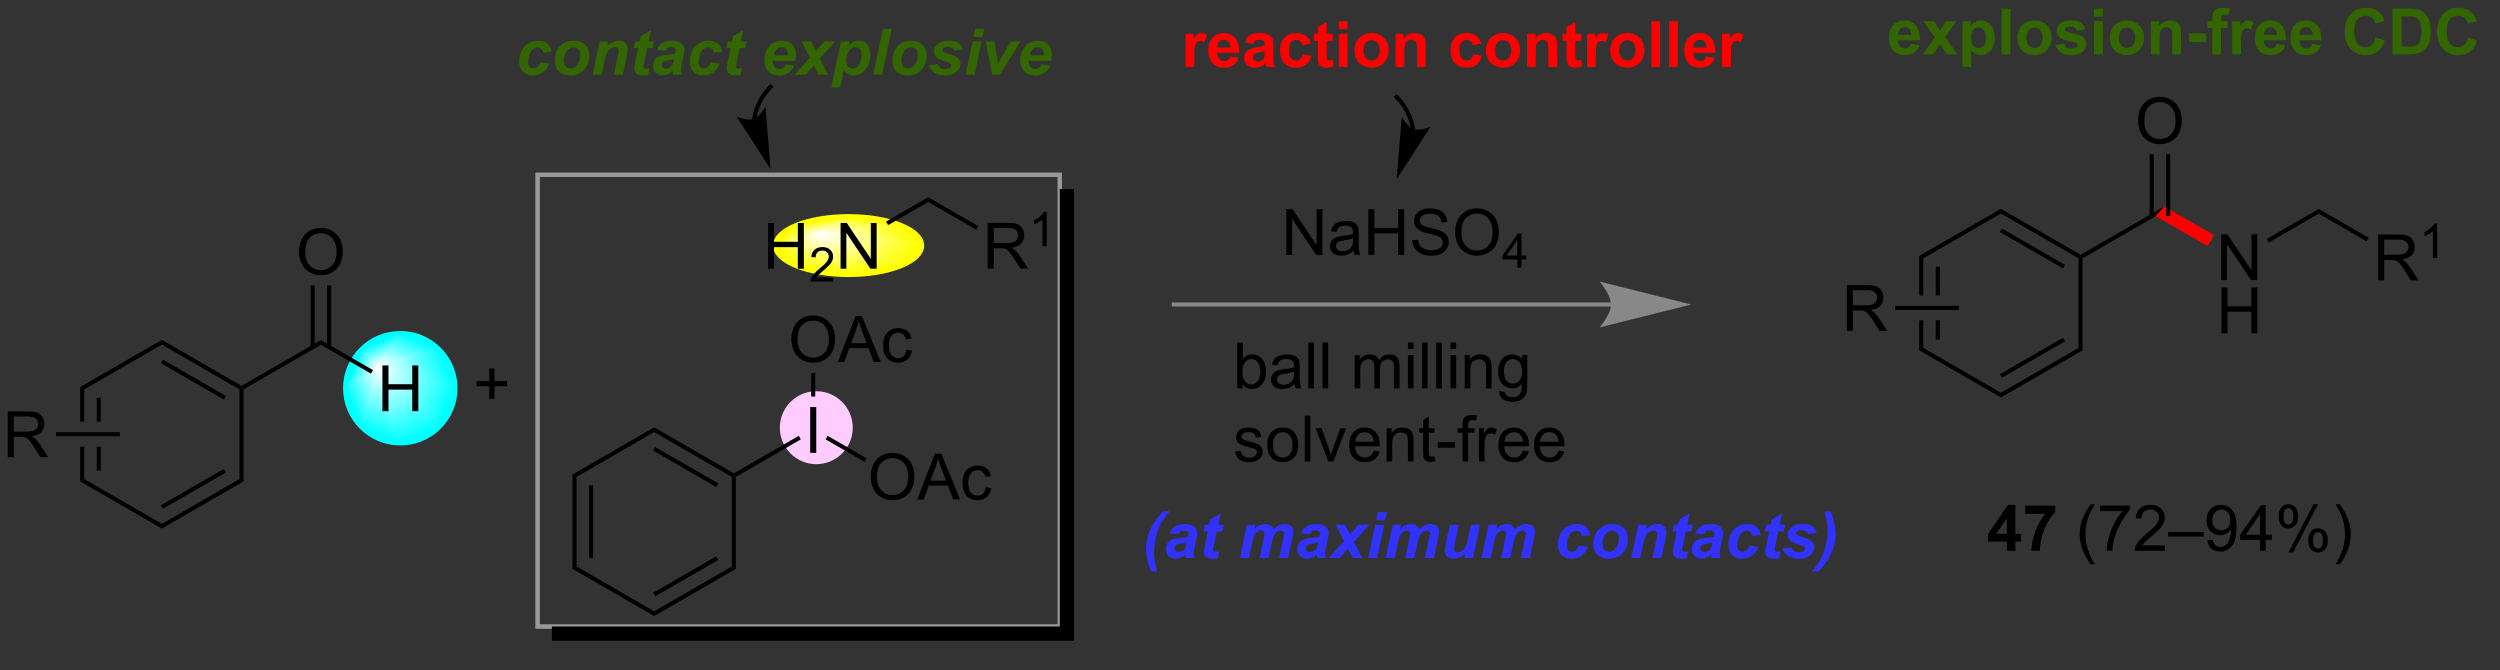 <?xml version="1.0" encoding="UTF-8"?>
<!DOCTYPE svg PUBLIC '-//W3C//DTD SVG 1.0//EN'
          'http://www.w3.org/TR/2001/REC-SVG-20010904/DTD/svg10.dtd'>
<svg stroke-dasharray="none" shape-rendering="auto" xmlns="http://www.w3.org/2000/svg" font-family="'Dialog'" text-rendering="auto" width="858" fill-opacity="1" color-interpolation="auto" color-rendering="auto" preserveAspectRatio="xMidYMid meet" font-size="12px" viewBox="0 0 858 230" fill="black" xmlns:xlink="http://www.w3.org/1999/xlink" stroke="black" image-rendering="auto" stroke-miterlimit="10" stroke-linecap="square" stroke-linejoin="miter" font-style="normal" stroke-width="1" height="230" stroke-dashoffset="0" font-weight="normal" stroke-opacity="1"
><rect x="0" y="0" width="858" height="230" fill="#333333" stroke="none"/><!--Generated by the Batik Graphics2D SVG Generator--><defs id="genericDefs"
  /><g
  ><defs id="defs1"
    ><linearGradient x1="101.772" x2="101.039" gradientUnits="userSpaceOnUse" y1="58.648" y2="63.071" id="gradient1" color-interpolation="sRGB" spreadMethod="pad"
      ><stop stop-color="white" offset="0%"
        /><stop stop-color="yellow" offset="100%"
      /></linearGradient
      ><linearGradient x1="101.772" x2="101.039" gradientUnits="userSpaceOnUse" y1="58.648" y2="63.071" id="gradient2" color-interpolation="sRGB" spreadMethod="pad"
      ><stop stop-color="white" offset="0%"
        /><stop stop-color="yellow" offset="100%"
      /></linearGradient
      ><linearGradient x1="101.772" x2="98.371" gradientUnits="userSpaceOnUse" y1="58.648" y2="62.17" id="gradient3" color-interpolation="sRGB" spreadMethod="pad"
      ><stop stop-color="white" offset="0%"
        /><stop stop-color="yellow" offset="100%"
      /></linearGradient
      ><linearGradient x1="101.772" x2="98.371" gradientUnits="userSpaceOnUse" y1="58.648" y2="62.17" id="gradient4" color-interpolation="sRGB" spreadMethod="pad"
      ><stop stop-color="white" offset="0%"
        /><stop stop-color="yellow" offset="100%"
      /></linearGradient
      ><linearGradient x1="101.772" x2="99.843" gradientUnits="userSpaceOnUse" y1="58.648" y2="56.65" id="gradient5" color-interpolation="sRGB" spreadMethod="pad"
      ><stop stop-color="white" offset="0%"
        /><stop stop-color="yellow" offset="100%"
      /></linearGradient
      ><linearGradient x1="101.772" x2="99.843" gradientUnits="userSpaceOnUse" y1="58.648" y2="56.65" id="gradient6" color-interpolation="sRGB" spreadMethod="pad"
      ><stop stop-color="white" offset="0%"
        /><stop stop-color="yellow" offset="100%"
      /></linearGradient
      ><linearGradient x1="101.772" x2="101.514" gradientUnits="userSpaceOnUse" y1="58.648" y2="57.092" id="gradient7" color-interpolation="sRGB" spreadMethod="pad"
      ><stop stop-color="white" offset="0%"
        /><stop stop-color="yellow" offset="100%"
      /></linearGradient
      ><linearGradient x1="101.772" x2="101.514" gradientUnits="userSpaceOnUse" y1="58.648" y2="57.092" id="gradient8" color-interpolation="sRGB" spreadMethod="pad"
      ><stop stop-color="white" offset="0%"
        /><stop stop-color="yellow" offset="100%"
      /></linearGradient
      ><linearGradient x1="101.772" x2="102.226" gradientUnits="userSpaceOnUse" y1="58.648" y2="55.904" id="gradient9" color-interpolation="sRGB" spreadMethod="pad"
      ><stop stop-color="white" offset="0%"
        /><stop stop-color="yellow" offset="100%"
      /></linearGradient
      ><linearGradient x1="101.772" x2="102.226" gradientUnits="userSpaceOnUse" y1="58.648" y2="55.904" id="gradient10" color-interpolation="sRGB" spreadMethod="pad"
      ><stop stop-color="white" offset="0%"
        /><stop stop-color="yellow" offset="100%"
      /></linearGradient
      ><linearGradient x1="101.772" x2="107.254" gradientUnits="userSpaceOnUse" y1="58.648" y2="52.971" id="gradient11" color-interpolation="sRGB" spreadMethod="pad"
      ><stop stop-color="white" offset="0%"
        /><stop stop-color="yellow" offset="100%"
      /></linearGradient
      ><linearGradient x1="101.772" x2="107.254" gradientUnits="userSpaceOnUse" y1="58.648" y2="52.971" id="gradient12" color-interpolation="sRGB" spreadMethod="pad"
      ><stop stop-color="white" offset="0%"
        /><stop stop-color="yellow" offset="100%"
      /></linearGradient
      ><linearGradient x1="101.772" x2="108.726" gradientUnits="userSpaceOnUse" y1="58.648" y2="65.85" id="gradient13" color-interpolation="sRGB" spreadMethod="pad"
      ><stop stop-color="white" offset="0%"
        /><stop stop-color="yellow" offset="100%"
      /></linearGradient
      ><linearGradient x1="101.772" x2="108.726" gradientUnits="userSpaceOnUse" y1="58.648" y2="65.85" id="gradient14" color-interpolation="sRGB" spreadMethod="pad"
      ><stop stop-color="white" offset="0%"
        /><stop stop-color="yellow" offset="100%"
      /></linearGradient
      ><linearGradient x1="101.772" x2="102.701" gradientUnits="userSpaceOnUse" y1="58.648" y2="64.259" id="gradient15" color-interpolation="sRGB" spreadMethod="pad"
      ><stop stop-color="white" offset="0%"
        /><stop stop-color="yellow" offset="100%"
      /></linearGradient
      ><linearGradient x1="101.772" x2="102.701" gradientUnits="userSpaceOnUse" y1="58.648" y2="64.259" id="gradient16" color-interpolation="sRGB" spreadMethod="pad"
      ><stop stop-color="white" offset="0%"
        /><stop stop-color="yellow" offset="100%"
      /></linearGradient
      ><linearGradient x1="46.603" x2="43.589" gradientUnits="userSpaceOnUse" y1="75.207" y2="82.482" id="gradient17" color-interpolation="sRGB" spreadMethod="pad"
      ><stop stop-color="white" offset="0%"
        /><stop stop-color="aqua" offset="100%"
      /></linearGradient
      ><linearGradient x1="46.603" x2="43.589" gradientUnits="userSpaceOnUse" y1="75.207" y2="82.482" id="gradient18" color-interpolation="sRGB" spreadMethod="pad"
      ><stop stop-color="white" offset="0%"
        /><stop stop-color="aqua" offset="100%"
      /></linearGradient
      ><linearGradient x1="46.603" x2="42.09" gradientUnits="userSpaceOnUse" y1="75.207" y2="77.076" id="gradient19" color-interpolation="sRGB" spreadMethod="pad"
      ><stop stop-color="white" offset="0%"
        /><stop stop-color="aqua" offset="100%"
      /></linearGradient
      ><linearGradient x1="46.603" x2="42.09" gradientUnits="userSpaceOnUse" y1="75.207" y2="77.076" id="gradient20" color-interpolation="sRGB" spreadMethod="pad"
      ><stop stop-color="white" offset="0%"
        /><stop stop-color="aqua" offset="100%"
      /></linearGradient
      ><linearGradient x1="46.603" x2="44.043" gradientUnits="userSpaceOnUse" y1="75.207" y2="74.147" id="gradient21" color-interpolation="sRGB" spreadMethod="pad"
      ><stop stop-color="white" offset="0%"
        /><stop stop-color="aqua" offset="100%"
      /></linearGradient
      ><linearGradient x1="46.603" x2="44.043" gradientUnits="userSpaceOnUse" y1="75.207" y2="74.147" id="gradient22" color-interpolation="sRGB" spreadMethod="pad"
      ><stop stop-color="white" offset="0%"
        /><stop stop-color="aqua" offset="100%"
      /></linearGradient
      ><linearGradient x1="46.603" x2="45.542" gradientUnits="userSpaceOnUse" y1="75.207" y2="72.647" id="gradient23" color-interpolation="sRGB" spreadMethod="pad"
      ><stop stop-color="white" offset="0%"
        /><stop stop-color="aqua" offset="100%"
      /></linearGradient
      ><linearGradient x1="46.603" x2="45.542" gradientUnits="userSpaceOnUse" y1="75.207" y2="72.647" id="gradient24" color-interpolation="sRGB" spreadMethod="pad"
      ><stop stop-color="white" offset="0%"
        /><stop stop-color="aqua" offset="100%"
      /></linearGradient
      ><linearGradient x1="46.603" x2="48.472" gradientUnits="userSpaceOnUse" y1="75.207" y2="70.694" id="gradient25" color-interpolation="sRGB" spreadMethod="pad"
      ><stop stop-color="white" offset="0%"
        /><stop stop-color="aqua" offset="100%"
      /></linearGradient
      ><linearGradient x1="46.603" x2="48.472" gradientUnits="userSpaceOnUse" y1="75.207" y2="70.694" id="gradient26" color-interpolation="sRGB" spreadMethod="pad"
      ><stop stop-color="white" offset="0%"
        /><stop stop-color="aqua" offset="100%"
      /></linearGradient
      ><linearGradient x1="46.603" x2="53.878" gradientUnits="userSpaceOnUse" y1="75.207" y2="72.194" id="gradient27" color-interpolation="sRGB" spreadMethod="pad"
      ><stop stop-color="white" offset="0%"
        /><stop stop-color="aqua" offset="100%"
      /></linearGradient
      ><linearGradient x1="46.603" x2="53.878" gradientUnits="userSpaceOnUse" y1="75.207" y2="72.194" id="gradient28" color-interpolation="sRGB" spreadMethod="pad"
      ><stop stop-color="white" offset="0%"
        /><stop stop-color="aqua" offset="100%"
      /></linearGradient
      ><linearGradient x1="46.603" x2="55.831" gradientUnits="userSpaceOnUse" y1="75.207" y2="79.029" id="gradient29" color-interpolation="sRGB" spreadMethod="pad"
      ><stop stop-color="white" offset="0%"
        /><stop stop-color="aqua" offset="100%"
      /></linearGradient
      ><linearGradient x1="46.603" x2="55.831" gradientUnits="userSpaceOnUse" y1="75.207" y2="79.029" id="gradient30" color-interpolation="sRGB" spreadMethod="pad"
      ><stop stop-color="white" offset="0%"
        /><stop stop-color="aqua" offset="100%"
      /></linearGradient
      ><linearGradient x1="46.603" x2="50.425" gradientUnits="userSpaceOnUse" y1="75.207" y2="84.435" id="gradient31" color-interpolation="sRGB" spreadMethod="pad"
      ><stop stop-color="white" offset="0%"
        /><stop stop-color="aqua" offset="100%"
      /></linearGradient
      ><linearGradient x1="46.603" x2="50.425" gradientUnits="userSpaceOnUse" y1="75.207" y2="84.435" id="gradient32" color-interpolation="sRGB" spreadMethod="pad"
      ><stop stop-color="white" offset="0%"
        /><stop stop-color="aqua" offset="100%"
      /></linearGradient
      ><clipPath clipPathUnits="userSpaceOnUse" id="clipPath1"
      ><path d="M1.281 2.252 L322.873 2.252 L322.873 88.265 L1.281 88.265 L1.281 2.252 Z"
      /></clipPath
      ><clipPath clipPathUnits="userSpaceOnUse" id="clipPath2"
      ><path d="M-0.717 29.396 L-0.717 112.759 L311.084 112.759 L311.084 29.396 Z"
      /></clipPath
      ><clipPath clipPathUnits="userSpaceOnUse" id="clipPath3"
      ><path d="M-0.717 29.396 L-0.717 112.044 L310.961 112.044 L310.961 29.396 Z"
      /></clipPath
      ><clipPath clipPathUnits="userSpaceOnUse" id="clipPath4"
      ><path d="M105.454 56.439 C100.37 56.439 96.249 58.087 96.249 60.121 C96.249 62.154 100.37 63.803 105.454 63.803 C110.537 63.803 114.658 62.154 114.658 60.121 C114.658 58.087 110.537 56.439 105.454 56.439 Z"
      /></clipPath
      ><clipPath clipPathUnits="userSpaceOnUse" id="clipPath5"
      ><path d="M49.365 71.064 C45.551 71.064 42.459 74.156 42.459 77.969 C42.459 81.783 45.551 84.874 49.365 84.874 C53.178 84.874 56.27 81.783 56.27 77.969 C56.27 74.156 53.178 71.064 49.365 71.064 Z"
      /></clipPath
    ></defs
    ><g fill="rgb(255,204,255)" transform="scale(2.667,2.667) translate(-1.281,-2.252) matrix(1.029,0,0,1.029,2.018,-27.984)" stroke="rgb(255,204,255)"
    ><path d="M101.417 87.215 C99.038 87.215 97.109 85.286 97.109 82.907 C97.109 80.527 99.038 78.598 101.417 78.598 C103.797 78.598 105.726 80.527 105.726 82.907 C105.726 85.286 103.797 87.215 101.417 87.215" stroke="none" clip-path="url(#clipPath3)"
    /></g
    ><g fill="rgb(255,204,255)" stroke-width="0.51" transform="matrix(2.743,0,0,2.743,1.967,-80.63)" stroke="rgb(255,204,255)"
    ><path fill="none" d="M101.417 87.215 C99.038 87.215 97.109 85.286 97.109 82.907 C97.109 80.527 99.038 78.598 101.417 78.598 C103.797 78.598 105.726 80.527 105.726 82.907 C105.726 85.286 103.797 87.215 101.417 87.215" clip-path="url(#clipPath3)"
    /></g
    ><g fill="yellow" transform="matrix(2.743,0,0,2.743,1.967,-80.63)" stroke="yellow"
    ><path d="M105.454 63.803 C100.37 63.803 96.249 62.154 96.249 60.121 C96.249 58.087 100.37 56.439 105.454 56.439 C110.537 56.439 114.658 58.087 114.658 60.121 C114.658 62.154 110.537 63.803 105.454 63.803" stroke="none" clip-path="url(#clipPath4)"
    /></g
    ><g fill="url(#gradient1)" transform="matrix(2.743,0,0,2.743,1.967,-80.63)" stroke="url(#gradient1)"
    ><path d="M101.772 58.648 L105.454 63.803 L98.945 62.724 Z" stroke="none" clip-path="url(#clipPath4)"
    /></g
    ><g fill="url(#gradient2)" stroke-width="0.51" transform="matrix(2.743,0,0,2.743,1.967,-80.63)" stroke-linecap="round" stroke="url(#gradient2)" stroke-linejoin="round"
    ><path fill="none" d="M101.772 58.648 L105.454 63.803 L98.945 62.724 Z" clip-path="url(#clipPath4)"
    /></g
    ><g fill="url(#gradient3)" transform="matrix(2.743,0,0,2.743,1.967,-80.63)" stroke="url(#gradient3)"
    ><path d="M101.772 58.648 L98.945 62.724 L96.249 60.121 Z" stroke="none" clip-path="url(#clipPath4)"
    /></g
    ><g fill="url(#gradient4)" stroke-width="0.51" transform="matrix(2.743,0,0,2.743,1.967,-80.63)" stroke-linecap="round" stroke="url(#gradient4)" stroke-linejoin="round"
    ><path fill="none" d="M101.772 58.648 L98.945 62.724 L96.249 60.121 Z" clip-path="url(#clipPath4)"
    /></g
    ><g fill="url(#gradient5)" transform="matrix(2.743,0,0,2.743,1.967,-80.63)" stroke="url(#gradient5)"
    ><path d="M101.772 58.648 L96.249 60.121 L98.945 57.517 Z" stroke="none" clip-path="url(#clipPath4)"
    /></g
    ><g fill="url(#gradient6)" stroke-width="0.51" transform="matrix(2.743,0,0,2.743,1.967,-80.63)" stroke-linecap="round" stroke="url(#gradient6)" stroke-linejoin="round"
    ><path fill="none" d="M101.772 58.648 L96.249 60.121 L98.945 57.517 Z" clip-path="url(#clipPath4)"
    /></g
    ><g fill="url(#gradient7)" transform="matrix(2.743,0,0,2.743,1.967,-80.63)" stroke="url(#gradient7)"
    ><path d="M101.772 58.648 L98.945 57.517 L105.454 56.439 Z" stroke="none" clip-path="url(#clipPath4)"
    /></g
    ><g fill="url(#gradient8)" stroke-width="0.51" transform="matrix(2.743,0,0,2.743,1.967,-80.63)" stroke-linecap="round" stroke="url(#gradient8)" stroke-linejoin="round"
    ><path fill="none" d="M101.772 58.648 L98.945 57.517 L105.454 56.439 Z" clip-path="url(#clipPath4)"
    /></g
    ><g fill="url(#gradient9)" transform="matrix(2.743,0,0,2.743,1.967,-80.63)" stroke="url(#gradient9)"
    ><path d="M101.772 58.648 L105.454 56.439 L111.962 57.517 Z" stroke="none" clip-path="url(#clipPath4)"
    /></g
    ><g fill="url(#gradient10)" stroke-width="0.51" transform="matrix(2.743,0,0,2.743,1.967,-80.63)" stroke-linecap="round" stroke="url(#gradient10)" stroke-linejoin="round"
    ><path fill="none" d="M101.772 58.648 L105.454 56.439 L111.962 57.517 Z" clip-path="url(#clipPath4)"
    /></g
    ><g fill="url(#gradient11)" transform="matrix(2.743,0,0,2.743,1.967,-80.63)" stroke="url(#gradient11)"
    ><path d="M101.772 58.648 L111.962 57.517 L114.658 60.121 Z" stroke="none" clip-path="url(#clipPath4)"
    /></g
    ><g fill="url(#gradient12)" stroke-width="0.51" transform="matrix(2.743,0,0,2.743,1.967,-80.63)" stroke-linecap="round" stroke="url(#gradient12)" stroke-linejoin="round"
    ><path fill="none" d="M101.772 58.648 L111.962 57.517 L114.658 60.121 Z" clip-path="url(#clipPath4)"
    /></g
    ><g fill="url(#gradient13)" transform="matrix(2.743,0,0,2.743,1.967,-80.63)" stroke="url(#gradient13)"
    ><path d="M101.772 58.648 L114.658 60.121 L111.962 62.724 Z" stroke="none" clip-path="url(#clipPath4)"
    /></g
    ><g fill="url(#gradient14)" stroke-width="0.51" transform="matrix(2.743,0,0,2.743,1.967,-80.63)" stroke-linecap="round" stroke="url(#gradient14)" stroke-linejoin="round"
    ><path fill="none" d="M101.772 58.648 L114.658 60.121 L111.962 62.724 Z" clip-path="url(#clipPath4)"
    /></g
    ><g fill="url(#gradient15)" transform="matrix(2.743,0,0,2.743,1.967,-80.63)" stroke="url(#gradient15)"
    ><path d="M101.772 58.648 L111.962 62.724 L105.454 63.803 Z" stroke="none" clip-path="url(#clipPath4)"
    /></g
    ><g fill="url(#gradient16)" stroke-width="0.51" transform="matrix(2.743,0,0,2.743,1.967,-80.63)" stroke-linecap="round" stroke="url(#gradient16)" stroke-linejoin="round"
    ><path fill="none" d="M101.772 58.648 L111.962 62.724 L105.454 63.803 Z" clip-path="url(#clipPath4)"
    /></g
    ><g fill="yellow" stroke-width="0.51" transform="matrix(2.743,0,0,2.743,1.967,-80.63)" stroke-linecap="round" stroke="yellow" stroke-linejoin="round"
    ><path fill="none" d="M105.454 63.803 C100.37 63.803 96.249 62.154 96.249 60.121 C96.249 58.087 100.37 56.439 105.454 56.439 C110.537 56.439 114.658 58.087 114.658 60.121 C114.658 62.154 110.537 63.803 105.454 63.803" clip-path="url(#clipPath3)"
    /></g
    ><g fill="aqua" transform="matrix(2.743,0,0,2.743,1.967,-80.63)" stroke="aqua"
    ><path d="M49.365 84.874 C45.551 84.874 42.459 81.783 42.459 77.969 C42.459 74.156 45.551 71.064 49.365 71.064 C53.178 71.064 56.27 74.156 56.27 77.969 C56.27 81.783 53.178 84.874 49.365 84.874" stroke="none" clip-path="url(#clipPath5)"
    /></g
    ><g fill="url(#gradient17)" transform="matrix(2.743,0,0,2.743,1.967,-80.63)" stroke="url(#gradient17)"
    ><path d="M46.603 75.207 L49.365 84.874 L44.482 82.852 Z" stroke="none" clip-path="url(#clipPath5)"
    /></g
    ><g fill="url(#gradient18)" stroke-width="0.51" transform="matrix(2.743,0,0,2.743,1.967,-80.63)" stroke-linecap="round" stroke="url(#gradient18)" stroke-linejoin="round"
    ><path fill="none" d="M46.603 75.207 L49.365 84.874 L44.482 82.852 Z" clip-path="url(#clipPath5)"
    /></g
    ><g fill="url(#gradient19)" transform="matrix(2.743,0,0,2.743,1.967,-80.63)" stroke="url(#gradient19)"
    ><path d="M46.603 75.207 L44.482 82.852 L42.459 77.969 Z" stroke="none" clip-path="url(#clipPath5)"
    /></g
    ><g fill="url(#gradient20)" stroke-width="0.51" transform="matrix(2.743,0,0,2.743,1.967,-80.63)" stroke-linecap="round" stroke="url(#gradient20)" stroke-linejoin="round"
    ><path fill="none" d="M46.603 75.207 L44.482 82.852 L42.459 77.969 Z" clip-path="url(#clipPath5)"
    /></g
    ><g fill="url(#gradient21)" transform="matrix(2.743,0,0,2.743,1.967,-80.63)" stroke="url(#gradient21)"
    ><path d="M46.603 75.207 L42.459 77.969 L44.482 73.086 Z" stroke="none" clip-path="url(#clipPath5)"
    /></g
    ><g fill="url(#gradient22)" stroke-width="0.51" transform="matrix(2.743,0,0,2.743,1.967,-80.63)" stroke-linecap="round" stroke="url(#gradient22)" stroke-linejoin="round"
    ><path fill="none" d="M46.603 75.207 L42.459 77.969 L44.482 73.086 Z" clip-path="url(#clipPath5)"
    /></g
    ><g fill="url(#gradient23)" transform="matrix(2.743,0,0,2.743,1.967,-80.63)" stroke="url(#gradient23)"
    ><path d="M46.603 75.207 L44.482 73.086 L49.365 71.064 Z" stroke="none" clip-path="url(#clipPath5)"
    /></g
    ><g fill="url(#gradient24)" stroke-width="0.51" transform="matrix(2.743,0,0,2.743,1.967,-80.63)" stroke-linecap="round" stroke="url(#gradient24)" stroke-linejoin="round"
    ><path fill="none" d="M46.603 75.207 L44.482 73.086 L49.365 71.064 Z" clip-path="url(#clipPath5)"
    /></g
    ><g fill="url(#gradient25)" transform="matrix(2.743,0,0,2.743,1.967,-80.63)" stroke="url(#gradient25)"
    ><path d="M46.603 75.207 L49.365 71.064 L54.247 73.086 Z" stroke="none" clip-path="url(#clipPath5)"
    /></g
    ><g fill="url(#gradient26)" stroke-width="0.51" transform="matrix(2.743,0,0,2.743,1.967,-80.63)" stroke-linecap="round" stroke="url(#gradient26)" stroke-linejoin="round"
    ><path fill="none" d="M46.603 75.207 L49.365 71.064 L54.247 73.086 Z" clip-path="url(#clipPath5)"
    /></g
    ><g fill="url(#gradient27)" transform="matrix(2.743,0,0,2.743,1.967,-80.63)" stroke="url(#gradient27)"
    ><path d="M46.603 75.207 L54.247 73.086 L56.27 77.969 Z" stroke="none" clip-path="url(#clipPath5)"
    /></g
    ><g fill="url(#gradient28)" stroke-width="0.51" transform="matrix(2.743,0,0,2.743,1.967,-80.63)" stroke-linecap="round" stroke="url(#gradient28)" stroke-linejoin="round"
    ><path fill="none" d="M46.603 75.207 L54.247 73.086 L56.27 77.969 Z" clip-path="url(#clipPath5)"
    /></g
    ><g fill="url(#gradient29)" transform="matrix(2.743,0,0,2.743,1.967,-80.63)" stroke="url(#gradient29)"
    ><path d="M46.603 75.207 L56.27 77.969 L54.247 82.852 Z" stroke="none" clip-path="url(#clipPath5)"
    /></g
    ><g fill="url(#gradient30)" stroke-width="0.51" transform="matrix(2.743,0,0,2.743,1.967,-80.63)" stroke-linecap="round" stroke="url(#gradient30)" stroke-linejoin="round"
    ><path fill="none" d="M46.603 75.207 L56.27 77.969 L54.247 82.852 Z" clip-path="url(#clipPath5)"
    /></g
    ><g fill="url(#gradient31)" transform="matrix(2.743,0,0,2.743,1.967,-80.63)" stroke="url(#gradient31)"
    ><path d="M46.603 75.207 L54.247 82.852 L49.365 84.874 Z" stroke="none" clip-path="url(#clipPath5)"
    /></g
    ><g fill="url(#gradient32)" stroke-width="0.51" transform="matrix(2.743,0,0,2.743,1.967,-80.63)" stroke-linecap="round" stroke="url(#gradient32)" stroke-linejoin="round"
    ><path fill="none" d="M46.603 75.207 L54.247 82.852 L49.365 84.874 Z" clip-path="url(#clipPath5)"
    /></g
    ><g fill="aqua" stroke-width="0.51" transform="matrix(2.743,0,0,2.743,1.967,-80.63)" stroke-linecap="round" stroke="aqua" stroke-linejoin="round"
    ><path fill="none" d="M49.365 84.874 C45.551 84.874 42.459 81.783 42.459 77.969 C42.459 74.156 45.551 71.064 49.365 71.064 C53.178 71.064 56.27 74.156 56.27 77.969 C56.27 81.783 53.178 84.874 49.365 84.874" clip-path="url(#clipPath3)"
    /></g
    ><g transform="matrix(2.743,0,0,2.743,1.967,-80.63)"
    ><path d="M9.312 77.822 L9.312 82.164 L9.822 82.164 L9.822 78.116 L9.312 77.822 ZM11.383 79.165 L11.383 82.164 L11.893 82.164 L11.893 79.165 ZM11.383 85.282 L11.383 88.282 L11.893 88.282 L11.893 85.282 ZM9.312 85.282 L9.312 89.625 L9.822 89.331 L9.822 85.282 Z" stroke="none" clip-path="url(#clipPath3)"
    /></g
    ><g transform="matrix(2.743,0,0,2.743,1.967,-80.63)"
    ><path d="M9.312 89.625 L9.822 89.331 L19.534 94.938 L19.534 95.527 Z" stroke="none" clip-path="url(#clipPath3)"
    /></g
    ><g transform="matrix(2.743,0,0,2.743,1.967,-80.63)"
    ><path d="M19.534 95.527 L19.534 94.938 L29.245 89.331 L29.755 89.625 ZM19.661 93.061 L27.556 88.503 L27.301 88.061 L19.406 92.619 Z" stroke="none" clip-path="url(#clipPath3)"
    /></g
    ><g transform="matrix(2.743,0,0,2.743,1.967,-80.63)"
    ><path d="M29.755 89.625 L29.245 89.331 L29.245 78.116 L29.5 77.969 L29.755 78.116 Z" stroke="none" clip-path="url(#clipPath3)"
    /></g
    ><g transform="matrix(2.743,0,0,2.743,1.967,-80.63)"
    ><path d="M29.5 77.674 L29.5 77.969 L29.245 78.116 L19.534 72.509 L19.534 71.92 ZM27.556 78.944 L19.661 74.386 L19.406 74.828 L27.301 79.386 Z" stroke="none" clip-path="url(#clipPath3)"
    /></g
    ><g transform="matrix(2.743,0,0,2.743,1.967,-80.63)"
    ><path d="M19.534 71.92 L19.534 72.509 L9.822 78.116 L9.312 77.822 Z" stroke="none" clip-path="url(#clipPath3)"
    /></g
    ><g transform="matrix(2.743,0,0,2.743,1.967,-80.63)"
    ><path d="M29.755 78.116 L29.5 77.969 L29.5 77.674 L39.432 71.94 L39.432 72.529 Z" stroke="none" clip-path="url(#clipPath3)"
    /></g
    ><g transform="matrix(2.743,0,0,2.743,1.967,-80.63)"
    ><path d="M47.13 80.844 L47.13 75.118 L47.888 75.118 L47.888 77.469 L50.865 77.469 L50.865 75.118 L51.623 75.118 L51.623 80.844 L50.865 80.844 L50.865 78.144 L47.888 78.144 L47.888 80.844 L47.13 80.844 Z" stroke="none" clip-path="url(#clipPath3)"
    /></g
    ><g transform="matrix(2.743,0,0,2.743,1.967,-80.63)"
    ><path d="M39.432 72.529 L39.432 71.94 L45.954 75.705 L45.699 76.147 Z" stroke="none" clip-path="url(#clipPath3)"
    /></g
    ><g transform="matrix(2.743,0,0,2.743,1.967,-80.63)"
    ><path d="M36.696 60.952 Q36.696 59.525 37.461 58.72 Q38.227 57.913 39.438 57.913 Q40.229 57.913 40.865 58.293 Q41.503 58.671 41.836 59.348 Q42.172 60.025 42.172 60.884 Q42.172 61.757 41.821 62.444 Q41.469 63.132 40.823 63.486 Q40.18 63.84 39.432 63.84 Q38.625 63.84 37.987 63.449 Q37.352 63.056 37.024 62.382 Q36.696 61.705 36.696 60.952 ZM37.477 60.962 Q37.477 61.999 38.032 62.595 Q38.589 63.189 39.43 63.189 Q40.284 63.189 40.836 62.587 Q41.391 61.986 41.391 60.882 Q41.391 60.181 41.154 59.66 Q40.917 59.139 40.461 58.853 Q40.008 58.564 39.44 58.564 Q38.636 58.564 38.055 59.119 Q37.477 59.671 37.477 60.962 Z" stroke="none" clip-path="url(#clipPath3)"
    /></g
    ><g transform="matrix(2.743,0,0,2.743,1.967,-80.63)"
    ><path d="M40.72 72.831 L40.72 65.097 L40.21 65.097 L40.21 72.831 ZM38.655 72.831 L38.655 65.097 L38.145 65.097 L38.145 72.831 Z" stroke="none" clip-path="url(#clipPath3)"
    /></g
    ><g transform="matrix(2.743,0,0,2.743,1.967,-80.63)"
    ><path d="M95.371 63.021 L95.371 57.294 L96.128 57.294 L96.128 59.646 L99.105 59.646 L99.105 57.294 L99.863 57.294 L99.863 63.021 L99.105 63.021 L99.105 60.32 L96.128 60.32 L96.128 63.021 L95.371 63.021 Z" stroke="none" clip-path="url(#clipPath3)"
    /></g
    ><g transform="matrix(2.743,0,0,2.743,1.967,-80.63)"
    ><path d="M103.529 64.113 L103.529 64.621 L100.689 64.621 Q100.683 64.429 100.751 64.254 Q100.859 63.965 101.097 63.683 Q101.337 63.402 101.789 63.033 Q102.488 62.459 102.734 62.123 Q102.98 61.787 102.98 61.488 Q102.98 61.175 102.755 60.961 Q102.533 60.744 102.171 60.744 Q101.79 60.744 101.562 60.972 Q101.334 61.201 101.332 61.605 L100.789 61.55 Q100.845 60.943 101.209 60.627 Q101.572 60.308 102.183 60.308 Q102.802 60.308 103.162 60.652 Q103.523 60.994 103.523 61.5 Q103.523 61.758 103.418 62.008 Q103.312 62.256 103.066 62.531 Q102.822 62.806 102.253 63.287 Q101.779 63.685 101.644 63.828 Q101.509 63.97 101.421 64.113 L103.529 64.113 Z" stroke="none" clip-path="url(#clipPath3)"
    /></g
    ><g transform="matrix(2.743,0,0,2.743,1.967,-80.63)"
    ><path d="M104.454 63.021 L104.454 57.294 L105.232 57.294 L108.24 61.789 L108.24 57.294 L108.967 57.294 L108.967 63.021 L108.188 63.021 L105.18 58.521 L105.18 63.021 L104.454 63.021 Z" stroke="none" clip-path="url(#clipPath3)"
    /></g
    ><g transform="matrix(2.743,0,0,2.743,1.967,-80.63)"
    ><path d="M110.401 57.559 L110.146 57.117 L115.42 54.072 L115.42 54.661 Z" stroke="none" clip-path="url(#clipPath3)"
    /></g
    ><g transform="matrix(2.743,0,0,2.743,1.967,-80.63)"
    ><path d="M122.858 63.001 L122.858 57.274 L125.397 57.274 Q126.162 57.274 126.561 57.428 Q126.959 57.581 127.196 57.972 Q127.436 58.363 127.436 58.837 Q127.436 59.446 127.04 59.865 Q126.647 60.282 125.821 60.394 Q126.123 60.54 126.28 60.681 Q126.61 60.985 126.907 61.441 L127.905 63.001 L126.952 63.001 L126.194 61.808 Q125.86 61.292 125.644 61.019 Q125.431 60.746 125.261 60.636 Q125.092 60.527 124.915 60.485 Q124.787 60.456 124.493 60.456 L123.616 60.456 L123.616 63.001 L122.858 63.001 ZM123.616 59.8 L125.243 59.8 Q125.764 59.8 126.056 59.694 Q126.35 59.587 126.501 59.35 Q126.655 59.113 126.655 58.837 Q126.655 58.431 126.358 58.17 Q126.064 57.907 125.428 57.907 L123.616 57.907 L123.616 59.8 Z" stroke="none" clip-path="url(#clipPath3)"
    /></g
    ><g transform="matrix(2.743,0,0,2.743,1.967,-80.63)"
    ><path d="M130.241 60.201 L129.714 60.201 L129.714 56.84 Q129.523 57.021 129.214 57.203 Q128.905 57.384 128.659 57.476 L128.659 56.966 Q129.101 56.757 129.431 56.462 Q129.763 56.166 129.901 55.888 L130.241 55.888 L130.241 60.201 Z" stroke="none" clip-path="url(#clipPath3)"
    /></g
    ><g transform="matrix(2.743,0,0,2.743,1.967,-80.63)"
    ><path d="M115.42 54.661 L115.42 54.072 L121.676 57.684 L121.421 58.126 Z" stroke="none" clip-path="url(#clipPath3)"
    /></g
    ><g transform="matrix(2.743,0,0,2.743,1.967,-80.63)"
    ><path d="M0.255 86.599 L0.255 80.872 L2.794 80.872 Q3.56 80.872 3.958 81.026 Q4.357 81.179 4.594 81.57 Q4.833 81.96 4.833 82.434 Q4.833 83.044 4.438 83.463 Q4.044 83.88 3.219 83.992 Q3.521 84.138 3.677 84.278 Q4.008 84.583 4.305 85.039 L5.302 86.599 L4.349 86.599 L3.591 85.406 Q3.258 84.89 3.042 84.617 Q2.828 84.343 2.659 84.234 Q2.49 84.124 2.312 84.083 Q2.185 84.054 1.891 84.054 L1.013 84.054 L1.013 86.599 L0.255 86.599 ZM1.013 83.398 L2.641 83.398 Q3.162 83.398 3.453 83.291 Q3.747 83.184 3.898 82.948 Q4.052 82.71 4.052 82.434 Q4.052 82.028 3.755 81.768 Q3.461 81.505 2.825 81.505 L1.013 81.505 L1.013 83.398 Z" stroke="none" clip-path="url(#clipPath3)"
    /></g
    ><g transform="matrix(2.743,0,0,2.743,1.967,-80.63)"
    ><path d="M6.286 83.979 L6.286 83.468 L14.259 83.468 L14.259 83.979 Z" stroke="none" clip-path="url(#clipPath3)"
    /></g
    ><g transform="matrix(2.743,0,0,2.743,1.967,-80.63)"
    ><path d="M60.493 79.292 L60.493 77.721 L58.933 77.721 L58.933 77.065 L60.493 77.065 L60.493 75.508 L61.157 75.508 L61.157 77.065 L62.715 77.065 L62.715 77.721 L61.157 77.721 L61.157 79.292 L60.493 79.292 Z" stroke="none" clip-path="url(#clipPath3)"
    /></g
    ><g transform="matrix(2.743,0,0,2.743,1.967,-80.63)"
    ><path d="M239.41 61.419 L239.41 66.361 L239.92 66.361 L239.92 61.714 L239.41 61.419 ZM241.481 62.763 L241.481 66.361 L241.992 66.361 L241.992 62.763 ZM241.481 69.479 L241.481 71.879 L241.992 71.879 L241.992 69.479 ZM239.41 69.479 L239.41 73.222 L239.92 72.928 L239.92 69.479 Z" stroke="none" clip-path="url(#clipPath3)"
    /></g
    ><g transform="matrix(2.743,0,0,2.743,1.967,-80.63)"
    ><path d="M239.41 73.222 L239.92 72.928 L249.632 78.535 L249.632 79.124 Z" stroke="none" clip-path="url(#clipPath3)"
    /></g
    ><g transform="matrix(2.743,0,0,2.743,1.967,-80.63)"
    ><path d="M249.632 79.124 L249.632 78.535 L259.343 72.928 L259.854 73.222 ZM249.759 76.658 L257.654 72.1 L257.399 71.658 L249.504 76.216 Z" stroke="none" clip-path="url(#clipPath3)"
    /></g
    ><g transform="matrix(2.743,0,0,2.743,1.967,-80.63)"
    ><path d="M259.854 73.222 L259.343 72.928 L259.343 61.714 L259.599 61.566 L259.854 61.714 Z" stroke="none" clip-path="url(#clipPath3)"
    /></g
    ><g transform="matrix(2.743,0,0,2.743,1.967,-80.63)"
    ><path d="M259.599 61.272 L259.599 61.566 L259.343 61.714 L249.632 56.107 L249.632 55.517 ZM257.654 62.541 L249.759 57.983 L249.504 58.425 L257.399 62.983 Z" stroke="none" clip-path="url(#clipPath3)"
    /></g
    ><g transform="matrix(2.743,0,0,2.743,1.967,-80.63)"
    ><path d="M249.632 55.517 L249.632 56.107 L239.92 61.714 L239.41 61.419 Z" stroke="none" clip-path="url(#clipPath3)"
    /></g
    ><g transform="matrix(2.743,0,0,2.743,1.967,-80.63)"
    ><path d="M259.854 61.714 L259.599 61.566 L259.599 61.272 L270.069 55.227 L268.992 56.438 Z" stroke="none" clip-path="url(#clipPath3)"
    /></g
    ><g transform="matrix(2.743,0,0,2.743,1.967,-80.63)"
    ><path d="M277.197 64.441 L277.197 58.715 L277.976 58.715 L280.984 63.21 L280.984 58.715 L281.71 58.715 L281.71 64.441 L280.932 64.441 L277.924 59.941 L277.924 64.441 L277.197 64.441 Z" stroke="none" clip-path="url(#clipPath3)"
    /></g
    ><g transform="matrix(2.743,0,0,2.743,1.967,-80.63)"
    ><path d="M277.228 71.091 L277.228 65.365 L277.986 65.365 L277.986 67.716 L280.963 67.716 L280.963 65.365 L281.721 65.365 L281.721 71.091 L280.963 71.091 L280.963 68.391 L277.986 68.391 L277.986 71.091 L277.228 71.091 Z" stroke="none" clip-path="url(#clipPath3)"
    /></g
    ><g fill="red" transform="matrix(2.743,0,0,2.743,1.967,-80.63)" stroke="red"
    ><path d="M268.992 56.438 L270.069 55.227 L276.29 58.818 L275.497 60.193 Z" stroke="none" clip-path="url(#clipPath3)"
    /></g
    ><g transform="matrix(2.743,0,0,2.743,1.967,-80.63)"
    ><path d="M266.794 44.549 Q266.794 43.122 267.559 42.318 Q268.325 41.51 269.536 41.51 Q270.328 41.51 270.963 41.891 Q271.601 42.268 271.934 42.945 Q272.27 43.622 272.27 44.482 Q272.27 45.354 271.919 46.041 Q271.567 46.729 270.921 47.083 Q270.278 47.437 269.531 47.437 Q268.723 47.437 268.085 47.047 Q267.45 46.654 267.122 45.979 Q266.794 45.302 266.794 44.549 ZM267.575 44.56 Q267.575 45.596 268.13 46.193 Q268.687 46.786 269.528 46.786 Q270.382 46.786 270.934 46.185 Q271.489 45.583 271.489 44.479 Q271.489 43.779 271.252 43.258 Q271.015 42.737 270.559 42.45 Q270.106 42.161 269.538 42.161 Q268.734 42.161 268.153 42.716 Q267.575 43.268 267.575 44.56 Z" stroke="none" clip-path="url(#clipPath3)"
    /></g
    ><g transform="matrix(2.743,0,0,2.743,1.967,-80.63)"
    ><path d="M270.818 56.428 L270.818 48.694 L270.308 48.694 L270.308 56.428 ZM268.754 56.428 L268.754 48.694 L268.243 48.694 L268.243 56.428 Z" stroke="none" clip-path="url(#clipPath3)"
    /></g
    ><g transform="matrix(2.743,0,0,2.743,1.967,-80.63)"
    ><path d="M283.144 59.736 L282.889 59.294 L289.395 55.538 L289.395 56.127 Z" stroke="none" clip-path="url(#clipPath3)"
    /></g
    ><g transform="matrix(2.743,0,0,2.743,1.967,-80.63)"
    ><path d="M296.832 64.466 L296.832 58.74 L299.372 58.74 Q300.137 58.74 300.536 58.894 Q300.934 59.047 301.171 59.438 Q301.411 59.828 301.411 60.302 Q301.411 60.912 301.015 61.331 Q300.622 61.748 299.796 61.86 Q300.098 62.005 300.254 62.146 Q300.585 62.451 300.882 62.907 L301.879 64.466 L300.926 64.466 L300.168 63.274 Q299.835 62.758 299.619 62.485 Q299.405 62.211 299.236 62.102 Q299.067 61.992 298.89 61.951 Q298.762 61.922 298.468 61.922 L297.59 61.922 L297.59 64.466 L296.832 64.466 ZM297.59 61.266 L299.218 61.266 Q299.739 61.266 300.03 61.159 Q300.325 61.052 300.476 60.815 Q300.629 60.578 300.629 60.302 Q300.629 59.896 300.332 59.636 Q300.038 59.373 299.403 59.373 L297.59 59.373 L297.59 61.266 Z" stroke="none" clip-path="url(#clipPath3)"
    /></g
    ><g transform="matrix(2.743,0,0,2.743,1.967,-80.63)"
    ><path d="M304.216 61.666 L303.689 61.666 L303.689 58.305 Q303.497 58.487 303.189 58.668 Q302.88 58.85 302.634 58.942 L302.634 58.432 Q303.075 58.223 303.406 57.928 Q303.738 57.631 303.876 57.354 L304.216 57.354 L304.216 61.666 Z" stroke="none" clip-path="url(#clipPath3)"
    /></g
    ><g transform="matrix(2.743,0,0,2.743,1.967,-80.63)"
    ><path d="M289.395 56.127 L289.395 55.538 L295.651 59.149 L295.396 59.591 Z" stroke="none" clip-path="url(#clipPath3)"
    /></g
    ><g transform="matrix(2.743,0,0,2.743,1.967,-80.63)"
    ><path d="M230.353 70.795 L230.353 65.069 L232.893 65.069 Q233.658 65.069 234.057 65.222 Q234.455 65.376 234.692 65.766 Q234.932 66.157 234.932 66.631 Q234.932 67.24 234.536 67.66 Q234.143 68.076 233.317 68.188 Q233.619 68.334 233.775 68.475 Q234.106 68.78 234.403 69.235 L235.4 70.795 L234.447 70.795 L233.689 69.603 Q233.356 69.087 233.14 68.813 Q232.926 68.54 232.757 68.431 Q232.588 68.321 232.411 68.28 Q232.283 68.251 231.989 68.251 L231.111 68.251 L231.111 70.795 L230.353 70.795 ZM231.111 67.595 L232.739 67.595 Q233.26 67.595 233.551 67.488 Q233.846 67.381 233.997 67.144 Q234.15 66.907 234.15 66.631 Q234.15 66.225 233.853 65.965 Q233.559 65.701 232.924 65.701 L231.111 65.701 L231.111 67.595 Z" stroke="none" clip-path="url(#clipPath3)"
    /></g
    ><g transform="matrix(2.743,0,0,2.743,1.967,-80.63)"
    ><path d="M236.384 68.175 L236.384 67.665 L244.357 67.665 L244.357 68.175 Z" stroke="none" clip-path="url(#clipPath3)"
    /></g
    ><g fill="rgb(51,102,0)" transform="matrix(2.743,0,0,2.743,1.967,-80.63)" stroke="rgb(51,102,0)"
    ><path d="M238.35 34.873 L239.444 35.055 Q239.233 35.657 238.777 35.972 Q238.324 36.287 237.639 36.287 Q236.558 36.287 236.037 35.579 Q235.628 35.014 235.628 34.149 Q235.628 33.118 236.167 32.534 Q236.707 31.951 237.529 31.951 Q238.457 31.951 238.99 32.563 Q239.527 33.172 239.503 34.435 L236.753 34.435 Q236.764 34.922 237.016 35.196 Q237.272 35.467 237.652 35.467 Q237.91 35.467 238.084 35.326 Q238.261 35.185 238.35 34.873 ZM238.412 33.764 Q238.402 33.287 238.167 33.04 Q237.933 32.79 237.597 32.79 Q237.238 32.79 237.003 33.053 Q236.769 33.313 236.772 33.764 L238.412 33.764 ZM239.869 36.193 L241.367 34.055 L239.932 32.045 L241.273 32.045 L242.007 33.185 L242.781 32.045 L244.07 32.045 L242.664 34.008 L244.197 36.193 L242.851 36.193 L242.007 34.907 L241.156 36.193 L239.869 36.193 ZM244.816 32.045 L245.839 32.045 L245.839 32.654 Q246.037 32.342 246.376 32.146 Q246.717 31.951 247.131 31.951 Q247.855 31.951 248.358 32.519 Q248.863 33.084 248.863 34.094 Q248.863 35.133 248.355 35.712 Q247.847 36.287 247.123 36.287 Q246.779 36.287 246.501 36.152 Q246.222 36.014 245.912 35.68 L245.912 37.771 L244.816 37.771 L244.816 32.045 ZM245.902 34.047 Q245.902 34.748 246.178 35.081 Q246.457 35.415 246.855 35.415 Q247.238 35.415 247.49 35.11 Q247.746 34.803 247.746 34.102 Q247.746 33.451 247.483 33.136 Q247.222 32.818 246.834 32.818 Q246.433 32.818 246.167 33.128 Q245.902 33.438 245.902 34.047 ZM249.734 36.193 L249.734 30.467 L250.83 30.467 L250.83 36.193 L249.734 36.193 ZM251.701 34.06 Q251.701 33.514 251.97 33.003 Q252.24 32.49 252.735 32.222 Q253.23 31.951 253.839 31.951 Q254.779 31.951 255.381 32.563 Q255.983 33.172 255.983 34.107 Q255.983 35.047 255.376 35.667 Q254.769 36.287 253.847 36.287 Q253.277 36.287 252.759 36.029 Q252.24 35.771 251.97 35.274 Q251.701 34.774 251.701 34.06 ZM252.826 34.118 Q252.826 34.735 253.118 35.063 Q253.412 35.391 253.842 35.391 Q254.272 35.391 254.563 35.063 Q254.855 34.735 254.855 34.11 Q254.855 33.501 254.563 33.172 Q254.272 32.844 253.842 32.844 Q253.412 32.844 253.118 33.172 Q252.826 33.501 252.826 34.118 ZM256.455 35.008 L257.557 34.842 Q257.627 35.162 257.841 35.329 Q258.057 35.493 258.445 35.493 Q258.869 35.493 259.085 35.337 Q259.229 35.227 259.229 35.045 Q259.229 34.92 259.151 34.837 Q259.07 34.758 258.783 34.693 Q257.455 34.399 257.101 34.157 Q256.609 33.821 256.609 33.224 Q256.609 32.685 257.033 32.318 Q257.46 31.951 258.354 31.951 Q259.205 31.951 259.619 32.23 Q260.033 32.506 260.19 33.047 L259.156 33.24 Q259.088 32.998 258.903 32.87 Q258.718 32.74 258.375 32.74 Q257.94 32.74 257.752 32.86 Q257.627 32.946 257.627 33.084 Q257.627 33.201 257.736 33.282 Q257.885 33.391 258.762 33.592 Q259.64 33.79 259.986 34.079 Q260.33 34.373 260.33 34.896 Q260.33 35.467 259.854 35.878 Q259.377 36.287 258.445 36.287 Q257.596 36.287 257.101 35.943 Q256.609 35.599 256.455 35.008 ZM261.293 31.482 L261.293 30.467 L262.389 30.467 L262.389 31.482 L261.293 31.482 ZM261.293 36.193 L261.293 32.045 L262.389 32.045 L262.389 36.193 L261.293 36.193 ZM263.26 34.06 Q263.26 33.514 263.528 33.003 Q263.799 32.49 264.294 32.222 Q264.789 31.951 265.398 31.951 Q266.338 31.951 266.94 32.563 Q267.541 33.172 267.541 34.107 Q267.541 35.047 266.934 35.667 Q266.328 36.287 265.406 36.287 Q264.835 36.287 264.317 36.029 Q263.799 35.771 263.528 35.274 Q263.26 34.774 263.26 34.06 ZM264.385 34.118 Q264.385 34.735 264.677 35.063 Q264.971 35.391 265.401 35.391 Q265.83 35.391 266.122 35.063 Q266.414 34.735 266.414 34.11 Q266.414 33.501 266.122 33.172 Q265.83 32.844 265.401 32.844 Q264.971 32.844 264.677 33.172 Q264.385 33.501 264.385 34.118 ZM272.175 36.193 L271.076 36.193 L271.076 34.076 Q271.076 33.404 271.006 33.206 Q270.936 33.008 270.777 32.899 Q270.621 32.79 270.397 32.79 Q270.113 32.79 269.886 32.946 Q269.66 33.102 269.574 33.36 Q269.49 33.618 269.49 34.313 L269.49 36.193 L268.394 36.193 L268.394 32.045 L269.412 32.045 L269.412 32.654 Q269.957 31.951 270.779 31.951 Q271.144 31.951 271.443 32.081 Q271.746 32.212 271.899 32.415 Q272.053 32.618 272.113 32.876 Q272.175 33.133 272.175 33.615 L272.175 36.193 ZM273.164 34.665 L273.164 33.568 L275.32 33.568 L275.32 34.665 L273.164 34.665 ZM275.471 32.045 L276.08 32.045 L276.08 31.732 Q276.08 31.209 276.192 30.951 Q276.304 30.693 276.601 30.532 Q276.901 30.368 277.359 30.368 Q277.828 30.368 278.276 30.508 L278.127 31.274 Q277.867 31.212 277.625 31.212 Q277.385 31.212 277.281 31.323 Q277.179 31.436 277.179 31.751 L277.179 32.045 L278 32.045 L278 32.907 L277.179 32.907 L277.179 36.193 L276.08 36.193 L276.08 32.907 L275.471 32.907 L275.471 32.045 ZM279.666 36.193 L278.57 36.193 L278.57 32.045 L279.588 32.045 L279.588 32.633 Q279.851 32.217 280.059 32.084 Q280.268 31.951 280.533 31.951 Q280.908 31.951 281.257 32.157 L280.916 33.115 Q280.64 32.935 280.401 32.935 Q280.171 32.935 280.01 33.063 Q279.851 33.188 279.757 33.521 Q279.666 33.852 279.666 34.912 L279.666 36.193 ZM284.131 34.873 L285.225 35.055 Q285.014 35.657 284.558 35.972 Q284.105 36.287 283.42 36.287 Q282.339 36.287 281.818 35.579 Q281.41 35.014 281.41 34.149 Q281.41 33.118 281.949 32.534 Q282.488 31.951 283.311 31.951 Q284.238 31.951 284.772 32.563 Q285.308 33.172 285.285 34.435 L282.535 34.435 Q282.545 34.922 282.798 35.196 Q283.053 35.467 283.433 35.467 Q283.691 35.467 283.865 35.326 Q284.043 35.185 284.131 34.873 ZM284.193 33.764 Q284.183 33.287 283.949 33.04 Q283.714 32.79 283.378 32.79 Q283.019 32.79 282.785 33.053 Q282.55 33.313 282.553 33.764 L284.193 33.764 ZM288.58 34.873 L289.674 35.055 Q289.463 35.657 289.007 35.972 Q288.554 36.287 287.869 36.287 Q286.789 36.287 286.268 35.579 Q285.859 35.014 285.859 34.149 Q285.859 33.118 286.398 32.534 Q286.937 31.951 287.76 31.951 Q288.687 31.951 289.221 32.563 Q289.757 33.172 289.734 34.435 L286.984 34.435 Q286.994 34.922 287.247 35.196 Q287.502 35.467 287.882 35.467 Q288.14 35.467 288.315 35.326 Q288.492 35.185 288.58 34.873 ZM288.643 33.764 Q288.632 33.287 288.398 33.04 Q288.164 32.79 287.828 32.79 Q287.468 32.79 287.234 33.053 Q287 33.313 287.002 33.764 L288.643 33.764 ZM296.523 34.087 L297.643 34.443 Q297.385 35.381 296.786 35.837 Q296.187 36.292 295.265 36.292 Q294.125 36.292 293.39 35.514 Q292.656 34.732 292.656 33.381 Q292.656 31.951 293.393 31.159 Q294.132 30.368 295.335 30.368 Q296.385 30.368 297.041 30.99 Q297.432 31.357 297.627 32.045 L296.484 32.318 Q296.382 31.873 296.059 31.615 Q295.736 31.357 295.276 31.357 Q294.64 31.357 294.242 31.816 Q293.846 32.271 293.846 33.295 Q293.846 34.381 294.236 34.842 Q294.627 35.303 295.252 35.303 Q295.713 35.303 296.044 35.011 Q296.377 34.717 296.523 34.087 ZM298.631 30.467 L300.746 30.467 Q301.459 30.467 301.834 30.576 Q302.339 30.724 302.699 31.105 Q303.058 31.482 303.246 32.032 Q303.433 32.579 303.433 33.383 Q303.433 34.092 303.256 34.602 Q303.043 35.227 302.644 35.615 Q302.342 35.907 301.832 36.071 Q301.449 36.193 300.808 36.193 L298.631 36.193 L298.631 30.467 ZM299.787 31.436 L299.787 35.227 L300.652 35.227 Q301.136 35.227 301.35 35.172 Q301.631 35.102 301.816 34.935 Q302.003 34.766 302.121 34.383 Q302.238 33.998 302.238 33.334 Q302.238 32.67 302.121 32.316 Q302.003 31.959 301.793 31.761 Q301.582 31.561 301.256 31.49 Q301.014 31.436 300.308 31.436 L299.787 31.436 ZM308.078 34.087 L309.197 34.443 Q308.94 35.381 308.341 35.837 Q307.742 36.292 306.82 36.292 Q305.679 36.292 304.945 35.514 Q304.21 34.732 304.21 33.381 Q304.21 31.951 304.947 31.159 Q305.687 30.368 306.89 30.368 Q307.94 30.368 308.596 30.99 Q308.986 31.357 309.182 32.045 L308.039 32.318 Q307.937 31.873 307.614 31.615 Q307.291 31.357 306.83 31.357 Q306.195 31.357 305.796 31.816 Q305.401 32.271 305.401 33.295 Q305.401 34.381 305.791 34.842 Q306.182 35.303 306.807 35.303 Q307.268 35.303 307.598 35.011 Q307.932 34.717 308.078 34.087 Z" stroke="none" clip-path="url(#clipPath3)"
    /></g
    ><g transform="matrix(2.743,0,0,2.743,1.967,-80.63)"
    ><path d="M154.745 77.98 L154.091 77.98 L154.091 72.254 L154.794 72.254 L154.794 74.296 Q155.24 73.738 155.933 73.738 Q156.315 73.738 156.656 73.892 Q156.998 74.046 157.219 74.327 Q157.44 74.605 157.565 75.001 Q157.69 75.394 157.69 75.842 Q157.69 76.91 157.162 77.493 Q156.636 78.074 155.896 78.074 Q155.162 78.074 154.745 77.46 L154.745 77.98 ZM154.737 75.874 Q154.737 76.621 154.94 76.952 Q155.271 77.496 155.839 77.496 Q156.3 77.496 156.636 77.095 Q156.971 76.694 156.971 75.902 Q156.971 75.09 156.649 74.704 Q156.326 74.316 155.87 74.316 Q155.409 74.316 155.073 74.717 Q154.737 75.116 154.737 75.874 ZM161.251 77.467 Q160.861 77.801 160.499 77.939 Q160.139 78.074 159.725 78.074 Q159.041 78.074 158.673 77.741 Q158.306 77.405 158.306 76.887 Q158.306 76.582 158.444 76.329 Q158.585 76.077 158.809 75.926 Q159.033 75.772 159.314 75.694 Q159.522 75.639 159.939 75.59 Q160.791 75.488 161.194 75.348 Q161.197 75.202 161.197 75.163 Q161.197 74.733 160.999 74.558 Q160.728 74.319 160.197 74.319 Q159.702 74.319 159.465 74.493 Q159.228 74.668 159.116 75.108 L158.429 75.014 Q158.522 74.574 158.736 74.303 Q158.952 74.03 159.358 73.884 Q159.764 73.738 160.298 73.738 Q160.83 73.738 161.16 73.863 Q161.494 73.988 161.65 74.178 Q161.806 74.366 161.869 74.655 Q161.905 74.835 161.905 75.303 L161.905 76.241 Q161.905 77.223 161.949 77.483 Q161.994 77.741 162.126 77.98 L161.392 77.98 Q161.283 77.762 161.251 77.467 ZM161.194 75.897 Q160.811 76.053 160.046 76.163 Q159.611 76.225 159.431 76.303 Q159.251 76.381 159.153 76.532 Q159.056 76.683 159.056 76.866 Q159.056 77.147 159.27 77.335 Q159.483 77.522 159.892 77.522 Q160.298 77.522 160.613 77.345 Q160.931 77.168 161.08 76.858 Q161.194 76.621 161.194 76.155 L161.194 75.897 ZM162.979 77.98 L162.979 72.254 L163.683 72.254 L163.683 77.98 L162.979 77.98 ZM164.757 77.98 L164.757 72.254 L165.46 72.254 L165.46 77.98 L164.757 77.98 ZM168.772 77.98 L168.772 73.832 L169.4 73.832 L169.4 74.413 Q169.595 74.108 169.918 73.923 Q170.244 73.738 170.658 73.738 Q171.119 73.738 171.413 73.931 Q171.71 74.121 171.83 74.465 Q172.322 73.738 173.111 73.738 Q173.728 73.738 174.059 74.079 Q174.392 74.421 174.392 75.131 L174.392 77.98 L173.694 77.98 L173.694 75.366 Q173.694 74.944 173.624 74.759 Q173.556 74.574 173.376 74.462 Q173.197 74.348 172.955 74.348 Q172.517 74.348 172.228 74.639 Q171.939 74.928 171.939 75.569 L171.939 77.98 L171.236 77.98 L171.236 75.285 Q171.236 74.816 171.064 74.582 Q170.892 74.348 170.501 74.348 Q170.205 74.348 169.952 74.504 Q169.702 74.66 169.587 74.962 Q169.475 75.262 169.475 75.827 L169.475 77.98 L168.772 77.98 ZM175.439 73.061 L175.439 72.254 L176.142 72.254 L176.142 73.061 L175.439 73.061 ZM175.439 77.98 L175.439 73.832 L176.142 73.832 L176.142 77.98 L175.439 77.98 ZM177.198 77.98 L177.198 72.254 L177.901 72.254 L177.901 77.98 L177.198 77.98 ZM178.975 77.98 L178.975 72.254 L179.679 72.254 L179.679 77.98 L178.975 77.98 ZM180.771 73.061 L180.771 72.254 L181.474 72.254 L181.474 73.061 L180.771 73.061 ZM180.771 77.98 L180.771 73.832 L181.474 73.832 L181.474 77.98 L180.771 77.98 ZM182.546 77.98 L182.546 73.832 L183.179 73.832 L183.179 74.421 Q183.634 73.738 184.499 73.738 Q184.874 73.738 185.186 73.874 Q185.501 74.006 185.658 74.225 Q185.814 74.444 185.876 74.746 Q185.916 74.941 185.916 75.428 L185.916 77.98 L185.212 77.98 L185.212 75.457 Q185.212 75.027 185.129 74.814 Q185.048 74.6 184.84 74.475 Q184.632 74.348 184.35 74.348 Q183.9 74.348 183.574 74.634 Q183.249 74.918 183.249 75.715 L183.249 77.98 L182.546 77.98 ZM186.865 78.324 L187.55 78.426 Q187.591 78.743 187.787 78.887 Q188.05 79.082 188.503 79.082 Q188.99 79.082 189.255 78.887 Q189.521 78.691 189.615 78.34 Q189.669 78.126 189.667 77.436 Q189.206 77.98 188.518 77.98 Q187.662 77.98 187.193 77.363 Q186.724 76.746 186.724 75.881 Q186.724 75.288 186.938 74.788 Q187.154 74.285 187.563 74.012 Q187.971 73.738 188.521 73.738 Q189.255 73.738 189.732 74.332 L189.732 73.832 L190.38 73.832 L190.38 77.418 Q190.38 78.387 190.183 78.79 Q189.987 79.197 189.558 79.431 Q189.13 79.665 188.505 79.665 Q187.763 79.665 187.305 79.329 Q186.849 78.996 186.865 78.324 ZM187.448 75.832 Q187.448 76.647 187.771 77.022 Q188.096 77.397 188.583 77.397 Q189.068 77.397 189.396 77.025 Q189.724 76.652 189.724 75.855 Q189.724 75.092 189.386 74.707 Q189.05 74.319 188.573 74.319 Q188.104 74.319 187.776 74.702 Q187.448 75.082 187.448 75.832 Z" stroke="none" clip-path="url(#clipPath3)"
    /></g
    ><g transform="matrix(2.743,0,0,2.743,1.967,-80.63)"
    ><path d="M153.815 85.891 L154.511 85.781 Q154.568 86.201 154.836 86.425 Q155.104 86.646 155.583 86.646 Q156.068 86.646 156.302 86.448 Q156.537 86.25 156.537 85.985 Q156.537 85.748 156.331 85.61 Q156.185 85.516 155.612 85.373 Q154.839 85.177 154.539 85.034 Q154.24 84.891 154.086 84.641 Q153.933 84.388 153.933 84.084 Q153.933 83.805 154.058 83.57 Q154.185 83.334 154.404 83.177 Q154.568 83.055 154.852 82.972 Q155.136 82.888 155.458 82.888 Q155.948 82.888 156.315 83.029 Q156.685 83.169 156.86 83.409 Q157.037 83.649 157.104 84.052 L156.417 84.146 Q156.37 83.826 156.143 83.646 Q155.919 83.466 155.511 83.466 Q155.026 83.466 154.818 83.628 Q154.612 83.787 154.612 84 Q154.612 84.138 154.698 84.248 Q154.784 84.36 154.966 84.435 Q155.073 84.474 155.589 84.615 Q156.333 84.813 156.628 84.94 Q156.925 85.068 157.091 85.31 Q157.261 85.552 157.261 85.912 Q157.261 86.263 157.055 86.573 Q156.849 86.883 156.461 87.055 Q156.076 87.224 155.589 87.224 Q154.779 87.224 154.354 86.888 Q153.933 86.552 153.815 85.891 ZM157.833 85.055 Q157.833 83.904 158.474 83.349 Q159.011 82.888 159.779 82.888 Q160.636 82.888 161.177 83.448 Q161.721 84.008 161.721 84.998 Q161.721 85.797 161.479 86.258 Q161.24 86.716 160.781 86.972 Q160.323 87.224 159.779 87.224 Q158.909 87.224 158.37 86.667 Q157.833 86.107 157.833 85.055 ZM158.558 85.055 Q158.558 85.852 158.904 86.25 Q159.253 86.646 159.779 86.646 Q160.302 86.646 160.649 86.248 Q160.998 85.849 160.998 85.031 Q160.998 84.263 160.649 83.867 Q160.3 83.469 159.779 83.469 Q159.253 83.469 158.904 83.865 Q158.558 84.258 158.558 85.055 ZM162.53 87.13 L162.53 81.404 L163.233 81.404 L163.233 87.13 L162.53 87.13 ZM165.474 87.13 L163.896 82.982 L164.638 82.982 L165.529 85.466 Q165.675 85.867 165.794 86.302 Q165.888 85.974 166.058 85.513 L166.979 82.982 L167.701 82.982 L166.13 87.13 L165.474 87.13 ZM171.162 85.794 L171.888 85.883 Q171.716 86.521 171.25 86.873 Q170.787 87.224 170.065 87.224 Q169.154 87.224 168.62 86.664 Q168.089 86.102 168.089 85.091 Q168.089 84.044 168.628 83.466 Q169.167 82.888 170.026 82.888 Q170.857 82.888 171.383 83.456 Q171.912 84.021 171.912 85.047 Q171.912 85.11 171.909 85.235 L168.815 85.235 Q168.854 85.919 169.201 86.284 Q169.55 86.646 170.068 86.646 Q170.456 86.646 170.729 86.443 Q171.003 86.24 171.162 85.794 ZM168.854 84.656 L171.169 84.656 Q171.123 84.133 170.904 83.873 Q170.568 83.466 170.034 83.466 Q169.55 83.466 169.219 83.792 Q168.888 84.115 168.854 84.656 ZM172.772 87.13 L172.772 82.982 L173.405 82.982 L173.405 83.57 Q173.861 82.888 174.725 82.888 Q175.1 82.888 175.413 83.024 Q175.728 83.156 175.884 83.375 Q176.041 83.594 176.103 83.896 Q176.142 84.091 176.142 84.578 L176.142 87.13 L175.439 87.13 L175.439 84.607 Q175.439 84.177 175.356 83.964 Q175.275 83.75 175.067 83.625 Q174.858 83.498 174.577 83.498 Q174.126 83.498 173.801 83.784 Q173.475 84.068 173.475 84.865 L173.475 87.13 L172.772 87.13 ZM178.755 86.5 L178.857 87.123 Q178.56 87.185 178.326 87.185 Q177.943 87.185 177.732 87.065 Q177.521 86.943 177.435 86.745 Q177.349 86.547 177.349 85.914 L177.349 83.529 L176.833 83.529 L176.833 82.982 L177.349 82.982 L177.349 81.953 L178.05 81.531 L178.05 82.982 L178.755 82.982 L178.755 83.529 L178.05 83.529 L178.05 85.953 Q178.05 86.255 178.086 86.341 Q178.123 86.427 178.206 86.479 Q178.292 86.529 178.448 86.529 Q178.565 86.529 178.755 86.5 ZM179.171 85.412 L179.171 84.703 L181.33 84.703 L181.33 85.412 L179.171 85.412 ZM182.275 87.13 L182.275 83.529 L181.655 83.529 L181.655 82.982 L182.275 82.982 L182.275 82.539 Q182.275 82.123 182.35 81.919 Q182.452 81.646 182.707 81.477 Q182.962 81.305 183.423 81.305 Q183.72 81.305 184.08 81.375 L183.975 81.99 Q183.757 81.951 183.561 81.951 Q183.241 81.951 183.108 82.089 Q182.975 82.224 182.975 82.599 L182.975 82.982 L183.783 82.982 L183.783 83.529 L182.975 83.529 L182.975 87.13 L182.275 87.13 ZM184.323 87.13 L184.323 82.982 L184.956 82.982 L184.956 83.61 Q185.198 83.169 185.401 83.029 Q185.607 82.888 185.854 82.888 Q186.208 82.888 186.576 83.115 L186.333 83.766 Q186.076 83.615 185.818 83.615 Q185.589 83.615 185.404 83.753 Q185.221 83.891 185.143 84.138 Q185.026 84.513 185.026 84.959 L185.026 87.13 L184.323 87.13 ZM189.833 85.794 L190.56 85.883 Q190.388 86.521 189.922 86.873 Q189.458 87.224 188.737 87.224 Q187.826 87.224 187.292 86.664 Q186.761 86.102 186.761 85.091 Q186.761 84.044 187.3 83.466 Q187.839 82.888 188.698 82.888 Q189.529 82.888 190.055 83.456 Q190.583 84.021 190.583 85.047 Q190.583 85.11 190.581 85.235 L187.487 85.235 Q187.526 85.919 187.873 86.284 Q188.221 86.646 188.74 86.646 Q189.128 86.646 189.401 86.443 Q189.675 86.24 189.833 85.794 ZM187.526 84.656 L189.841 84.656 Q189.794 84.133 189.576 83.873 Q189.24 83.466 188.706 83.466 Q188.221 83.466 187.891 83.792 Q187.56 84.115 187.526 84.656 ZM194.283 85.794 L195.009 85.883 Q194.837 86.521 194.371 86.873 Q193.908 87.224 193.186 87.224 Q192.275 87.224 191.741 86.664 Q191.21 86.102 191.21 85.091 Q191.21 84.044 191.749 83.466 Q192.288 82.888 193.147 82.888 Q193.978 82.888 194.504 83.456 Q195.033 84.021 195.033 85.047 Q195.033 85.11 195.03 85.235 L191.936 85.235 Q191.975 85.919 192.322 86.284 Q192.671 86.646 193.189 86.646 Q193.577 86.646 193.85 86.443 Q194.124 86.24 194.283 85.794 ZM191.975 84.656 L194.291 84.656 Q194.244 84.133 194.025 83.873 Q193.689 83.466 193.155 83.466 Q192.671 83.466 192.34 83.792 Q192.009 84.115 191.975 84.656 Z" stroke="none" clip-path="url(#clipPath3)"
    /></g
    ><g transform="matrix(2.743,0,0,2.743,1.967,-80.63)"
    ><path d="M160.228 61.29 L160.228 55.564 L161.007 55.564 L164.014 60.059 L164.014 55.564 L164.741 55.564 L164.741 61.29 L163.962 61.29 L160.955 56.79 L160.955 61.29 L160.228 61.29 ZM168.63 60.777 Q168.24 61.111 167.878 61.249 Q167.518 61.384 167.104 61.384 Q166.419 61.384 166.052 61.051 Q165.685 60.715 165.685 60.197 Q165.685 59.892 165.823 59.639 Q165.964 59.387 166.188 59.236 Q166.412 59.082 166.693 59.004 Q166.901 58.949 167.318 58.9 Q168.169 58.798 168.573 58.658 Q168.576 58.512 168.576 58.473 Q168.576 58.043 168.378 57.868 Q168.107 57.629 167.576 57.629 Q167.081 57.629 166.844 57.803 Q166.607 57.978 166.495 58.418 L165.808 58.324 Q165.901 57.884 166.115 57.613 Q166.331 57.34 166.737 57.194 Q167.143 57.048 167.677 57.048 Q168.208 57.048 168.539 57.173 Q168.873 57.298 169.029 57.488 Q169.185 57.676 169.248 57.965 Q169.284 58.145 169.284 58.613 L169.284 59.551 Q169.284 60.533 169.328 60.793 Q169.373 61.051 169.505 61.29 L168.771 61.29 Q168.662 61.072 168.63 60.777 ZM168.573 59.207 Q168.19 59.363 167.425 59.473 Q166.99 59.535 166.81 59.613 Q166.63 59.691 166.531 59.843 Q166.435 59.993 166.435 60.176 Q166.435 60.457 166.649 60.645 Q166.862 60.832 167.271 60.832 Q167.677 60.832 167.992 60.655 Q168.31 60.478 168.458 60.168 Q168.573 59.931 168.573 59.465 L168.573 59.207 ZM170.486 61.29 L170.486 55.564 L171.244 55.564 L171.244 57.915 L174.22 57.915 L174.22 55.564 L174.978 55.564 L174.978 61.29 L174.22 61.29 L174.22 58.59 L171.244 58.59 L171.244 61.29 L170.486 61.29 ZM175.982 59.449 L176.698 59.387 Q176.748 59.816 176.933 60.093 Q177.12 60.368 177.511 60.538 Q177.901 60.707 178.388 60.707 Q178.823 60.707 179.154 60.58 Q179.487 60.449 179.649 60.225 Q179.81 60.001 179.81 59.736 Q179.81 59.465 179.654 59.264 Q179.498 59.064 179.138 58.926 Q178.909 58.837 178.12 58.647 Q177.331 58.457 177.013 58.29 Q176.604 58.074 176.401 57.757 Q176.201 57.439 176.201 57.043 Q176.201 56.611 176.446 56.233 Q176.693 55.855 177.164 55.66 Q177.638 55.465 178.216 55.465 Q178.854 55.465 179.339 55.671 Q179.826 55.876 180.086 56.275 Q180.349 56.673 180.37 57.176 L179.643 57.23 Q179.583 56.689 179.245 56.413 Q178.909 56.134 178.248 56.134 Q177.56 56.134 177.245 56.387 Q176.933 56.637 176.933 56.993 Q176.933 57.301 177.154 57.501 Q177.373 57.699 178.297 57.91 Q179.222 58.118 179.565 58.275 Q180.065 58.504 180.302 58.858 Q180.542 59.212 180.542 59.673 Q180.542 60.129 180.279 60.535 Q180.018 60.939 179.526 61.165 Q179.037 61.389 178.425 61.389 Q177.646 61.389 177.12 61.163 Q176.597 60.934 176.297 60.48 Q175.998 60.025 175.982 59.449 ZM181.347 58.501 Q181.347 57.074 182.112 56.27 Q182.878 55.462 184.089 55.462 Q184.88 55.462 185.516 55.843 Q186.154 56.22 186.487 56.897 Q186.823 57.574 186.823 58.434 Q186.823 59.306 186.472 59.993 Q186.12 60.681 185.474 61.035 Q184.831 61.389 184.083 61.389 Q183.276 61.389 182.638 60.999 Q182.003 60.605 181.675 59.931 Q181.347 59.254 181.347 58.501 ZM182.128 58.512 Q182.128 59.548 182.683 60.145 Q183.24 60.738 184.081 60.738 Q184.935 60.738 185.487 60.137 Q186.042 59.535 186.042 58.431 Q186.042 57.73 185.805 57.21 Q185.568 56.689 185.112 56.402 Q184.659 56.113 184.091 56.113 Q183.287 56.113 182.706 56.668 Q182.128 57.22 182.128 58.512 Z" stroke="none" clip-path="url(#clipPath3)"
    /></g
    ><g transform="matrix(2.743,0,0,2.743,1.967,-80.63)"
    ><path d="M189.121 62.89 L189.121 61.861 L187.257 61.861 L187.257 61.379 L189.218 58.596 L189.648 58.596 L189.648 61.379 L190.228 61.379 L190.228 61.861 L189.648 61.861 L189.648 62.89 L189.121 62.89 ZM189.121 61.379 L189.121 59.441 L187.777 61.379 L189.121 61.379 Z" stroke="none" clip-path="url(#clipPath3)"
    /></g
    ><g transform="matrix(2.743,0,0,2.743,1.967,-80.63)"
    ><path d="M70.91 88.765 L71.42 89.059 L71.42 100.273 L70.91 100.568 ZM72.982 90.108 L72.982 99.225 L73.492 99.225 L73.492 90.108 Z" stroke="none" clip-path="url(#clipPath3)"
    /></g
    ><g transform="matrix(2.743,0,0,2.743,1.967,-80.63)"
    ><path d="M70.91 100.568 L71.42 100.273 L81.132 105.88 L81.132 106.469 Z" stroke="none" clip-path="url(#clipPath3)"
    /></g
    ><g transform="matrix(2.743,0,0,2.743,1.967,-80.63)"
    ><path d="M81.132 106.469 L81.132 105.88 L90.844 100.273 L91.354 100.568 ZM81.26 104.004 L89.155 99.446 L88.9 99.004 L81.004 103.562 Z" stroke="none" clip-path="url(#clipPath3)"
    /></g
    ><g transform="matrix(2.743,0,0,2.743,1.967,-80.63)"
    ><path d="M91.354 100.568 L90.844 100.273 L90.844 89.059 L91.099 88.912 L91.354 89.059 Z" stroke="none" clip-path="url(#clipPath3)"
    /></g
    ><g transform="matrix(2.743,0,0,2.743,1.967,-80.63)"
    ><path d="M91.099 88.617 L91.099 88.912 L90.844 89.059 L81.132 83.452 L81.132 82.863 ZM89.155 89.887 L81.26 85.329 L81.004 85.771 L88.9 90.329 Z" stroke="none" clip-path="url(#clipPath3)"
    /></g
    ><g transform="matrix(2.743,0,0,2.743,1.967,-80.63)"
    ><path d="M81.132 82.863 L81.132 83.452 L71.42 89.059 L70.91 88.765 Z" stroke="none" clip-path="url(#clipPath3)"
    /></g
    ><g transform="matrix(2.743,0,0,2.743,1.967,-80.63)"
    ><path d="M100.653 86.053 L100.653 80.326 L101.411 80.326 L101.411 86.053 L100.653 86.053 Z" stroke="none" clip-path="url(#clipPath3)"
    /></g
    ><g transform="matrix(2.743,0,0,2.743,1.967,-80.63)"
    ><path d="M91.354 89.059 L91.099 88.912 L91.099 88.617 L99.225 83.926 L99.48 84.368 Z" stroke="none" clip-path="url(#clipPath3)"
    /></g
    ><g transform="matrix(2.743,0,0,2.743,1.967,-80.63)"
    ><path d="M108.226 89.098 Q108.226 87.671 108.992 86.866 Q109.758 86.059 110.969 86.059 Q111.76 86.059 112.396 86.439 Q113.034 86.817 113.367 87.494 Q113.703 88.171 113.703 89.03 Q113.703 89.903 113.351 90.59 Q113 91.278 112.354 91.632 Q111.711 91.986 110.963 91.986 Q110.156 91.986 109.518 91.595 Q108.883 91.202 108.555 90.528 Q108.226 89.85 108.226 89.098 ZM109.008 89.108 Q109.008 90.145 109.562 90.741 Q110.12 91.335 110.961 91.335 Q111.815 91.335 112.367 90.733 Q112.922 90.132 112.922 89.028 Q112.922 88.327 112.685 87.806 Q112.448 87.285 111.992 86.999 Q111.539 86.71 110.971 86.71 Q110.166 86.71 109.586 87.265 Q109.008 87.817 109.008 89.108 ZM114.048 91.887 L116.249 86.16 L117.066 86.16 L119.41 91.887 L118.545 91.887 L117.879 90.153 L115.483 90.153 L114.855 91.887 L114.048 91.887 ZM115.702 89.535 L117.644 89.535 L117.045 87.95 Q116.772 87.225 116.639 86.762 Q116.53 87.311 116.332 87.856 L115.702 89.535 ZM122.631 90.366 L123.324 90.457 Q123.209 91.171 122.743 91.577 Q122.277 91.981 121.597 91.981 Q120.746 91.981 120.228 91.424 Q119.709 90.866 119.709 89.827 Q119.709 89.155 119.931 88.653 Q120.155 88.147 120.61 87.897 Q121.066 87.645 121.6 87.645 Q122.277 87.645 122.707 87.986 Q123.136 88.327 123.256 88.957 L122.574 89.061 Q122.475 88.645 122.228 88.434 Q121.98 88.223 121.629 88.223 Q121.097 88.223 120.764 88.603 Q120.433 88.983 120.433 89.809 Q120.433 90.645 120.754 91.025 Q121.074 91.403 121.59 91.403 Q122.004 91.403 122.28 91.15 Q122.558 90.895 122.631 90.366 Z" stroke="none" clip-path="url(#clipPath3)"
    /></g
    ><g transform="matrix(2.743,0,0,2.743,1.967,-80.63)"
    ><path d="M102.582 84.368 L102.838 83.926 L107.71 86.739 L107.455 87.181 Z" stroke="none" clip-path="url(#clipPath3)"
    /></g
    ><g transform="matrix(2.743,0,0,2.743,1.967,-80.63)"
    ><path d="M98.294 71.895 Q98.294 70.468 99.06 69.663 Q99.825 68.856 101.036 68.856 Q101.828 68.856 102.463 69.236 Q103.101 69.614 103.435 70.291 Q103.771 70.968 103.771 71.827 Q103.771 72.7 103.419 73.387 Q103.068 74.075 102.422 74.429 Q101.778 74.783 101.031 74.783 Q100.224 74.783 99.586 74.392 Q98.95 73.999 98.622 73.325 Q98.294 72.647 98.294 71.895 ZM99.075 71.905 Q99.075 72.942 99.63 73.538 Q100.187 74.132 101.028 74.132 Q101.883 74.132 102.435 73.53 Q102.989 72.929 102.989 71.825 Q102.989 71.124 102.752 70.603 Q102.516 70.082 102.06 69.796 Q101.607 69.507 101.039 69.507 Q100.234 69.507 99.653 70.061 Q99.075 70.614 99.075 71.905 ZM104.116 74.684 L106.316 68.957 L107.134 68.957 L109.478 74.684 L108.613 74.684 L107.947 72.95 L105.551 72.95 L104.923 74.684 L104.116 74.684 ZM105.769 72.332 L107.712 72.332 L107.113 70.746 Q106.84 70.022 106.707 69.559 Q106.597 70.108 106.4 70.653 L105.769 72.332 ZM112.699 73.163 L113.392 73.254 Q113.277 73.968 112.811 74.374 Q112.345 74.778 111.665 74.778 Q110.814 74.778 110.295 74.22 Q109.777 73.663 109.777 72.624 Q109.777 71.952 109.999 71.45 Q110.222 70.944 110.678 70.694 Q111.134 70.442 111.668 70.442 Q112.345 70.442 112.775 70.783 Q113.204 71.124 113.324 71.754 L112.642 71.858 Q112.543 71.442 112.295 71.231 Q112.048 71.02 111.697 71.02 Q111.165 71.02 110.832 71.4 Q110.501 71.78 110.501 72.606 Q110.501 73.442 110.822 73.822 Q111.142 74.2 111.657 74.2 Q112.072 74.2 112.347 73.947 Q112.626 73.692 112.699 73.163 Z" stroke="none" clip-path="url(#clipPath3)"
    /></g
    ><g transform="matrix(2.743,0,0,2.743,1.967,-80.63)"
    ><path d="M101.286 79.014 L100.776 79.014 L100.776 76.082 L101.286 76.082 Z" stroke="none" clip-path="url(#clipPath3)"
    /></g
    ><g fill="rgb(153,153,153)" stroke-width="0.51" transform="matrix(2.743,0,0,2.743,1.967,-80.63)" stroke="rgb(153,153,153)"
    ><path fill="none" d="M66.55 51.266 L131.881 51.266 L131.881 107.786 L66.55 107.786 Z" clip-path="url(#clipPath3)"
    /></g
    ><g fill="rgb(153,153,153)" stroke-width="0.51" transform="matrix(2.743,0,0,2.743,1.967,-80.63)" stroke="rgb(153,153,153)"
    ><path fill="none" d="M66.55 51.266 L131.881 51.266 L131.881 107.786 L66.55 107.786 Z" clip-path="url(#clipPath3)"
    /></g
    ><g transform="matrix(2.743,0,0,2.743,1.967,-80.63)"
    ><path d="M131.881 53.052 L131.881 107.786 L68.336 107.786 L68.336 109.572 L133.667 109.572 L133.667 53.052 ZM2273.122 1528.298 L2273.122 3125.528 L4407.221 3125.528 L4407.221 1528.298 Z" stroke="none" clip-path="url(#clipPath3)"
    /></g
    ><g fill="rgb(51,102,0)" transform="matrix(2.743,0,0,2.743,1.967,-80.63)" stroke="rgb(51,102,0)"
    ><path d="M66.9 37.171 L67.991 37.346 Q67.72 38.072 67.192 38.452 Q66.665 38.833 65.97 38.833 Q65.178 38.833 64.712 38.359 Q64.249 37.885 64.249 37.057 Q64.249 36.382 64.53 35.781 Q64.811 35.179 65.376 34.833 Q65.944 34.486 66.619 34.486 Q67.353 34.486 67.79 34.869 Q68.228 35.252 68.283 35.877 L67.218 35.992 Q67.178 35.643 67.004 35.478 Q66.829 35.314 66.548 35.314 Q66.225 35.314 65.944 35.557 Q65.663 35.799 65.512 36.283 Q65.361 36.765 65.361 37.187 Q65.361 37.554 65.54 37.755 Q65.72 37.952 65.991 37.952 Q66.259 37.952 66.509 37.757 Q66.759 37.562 66.9 37.171 ZM68.701 37.01 Q68.701 35.859 69.352 35.174 Q70.003 34.486 71.06 34.486 Q71.979 34.486 72.495 34.994 Q73.01 35.499 73.01 36.353 Q73.01 37.361 72.365 38.098 Q71.721 38.833 70.638 38.833 Q70.052 38.833 69.599 38.598 Q69.146 38.361 68.922 37.932 Q68.701 37.502 68.701 37.01 ZM71.896 36.21 Q71.896 35.812 71.664 35.572 Q71.432 35.33 71.065 35.33 Q70.701 35.33 70.419 35.557 Q70.138 35.781 69.982 36.208 Q69.826 36.635 69.826 36.994 Q69.826 37.439 70.068 37.702 Q70.31 37.963 70.677 37.963 Q71.138 37.963 71.451 37.57 Q71.896 37.01 71.896 36.21 ZM74.306 34.585 L75.369 34.585 L75.259 35.124 Q75.658 34.781 76.004 34.635 Q76.35 34.486 76.733 34.486 Q77.244 34.486 77.538 34.781 Q77.835 35.072 77.835 35.557 Q77.835 35.775 77.704 36.385 L77.218 38.734 L76.095 38.734 L76.587 36.377 Q76.697 35.851 76.697 35.749 Q76.697 35.533 76.569 35.411 Q76.444 35.288 76.218 35.288 Q75.97 35.288 75.668 35.497 Q75.369 35.702 75.197 36.041 Q75.072 36.283 74.915 37.031 L74.561 38.734 L73.439 38.734 L74.306 34.585 ZM78.591 35.416 L78.763 34.585 L79.31 34.585 L79.448 33.921 L80.732 33.148 L80.432 34.585 L81.115 34.585 L80.943 35.416 L80.255 35.416 L79.893 37.156 Q79.794 37.627 79.794 37.695 Q79.794 37.822 79.875 37.895 Q79.958 37.968 80.175 37.968 Q80.248 37.968 80.544 37.939 L80.37 38.773 Q80.081 38.833 79.776 38.833 Q79.182 38.833 78.912 38.603 Q78.643 38.374 78.643 37.968 Q78.643 37.775 78.787 37.085 L79.135 35.416 L78.591 35.416 ZM82.557 35.76 L81.464 35.666 Q81.651 35.111 82.117 34.799 Q82.583 34.486 83.354 34.486 Q84.154 34.486 84.537 34.809 Q84.919 35.132 84.919 35.596 Q84.919 35.783 84.885 35.994 Q84.854 36.205 84.654 37.103 Q84.49 37.846 84.49 38.143 Q84.49 38.408 84.583 38.734 L83.495 38.734 Q83.427 38.507 83.412 38.265 Q83.167 38.538 82.846 38.687 Q82.526 38.833 82.201 38.833 Q81.685 38.833 81.349 38.494 Q81.013 38.156 81.013 37.624 Q81.013 37.031 81.383 36.676 Q81.753 36.32 82.701 36.244 Q83.503 36.179 83.771 36.085 Q83.841 35.851 83.841 35.71 Q83.841 35.531 83.695 35.411 Q83.552 35.288 83.268 35.288 Q82.966 35.288 82.792 35.411 Q82.62 35.533 82.557 35.76 ZM83.623 36.799 Q83.521 36.827 83.354 36.851 Q82.51 36.952 82.253 37.148 Q82.068 37.288 82.068 37.525 Q82.068 37.721 82.208 37.856 Q82.349 37.992 82.581 37.992 Q82.833 37.992 83.057 37.869 Q83.284 37.744 83.393 37.551 Q83.505 37.359 83.591 36.947 L83.623 36.799 ZM88.236 37.171 L89.327 37.346 Q89.056 38.072 88.527 38.452 Q88.001 38.833 87.306 38.833 Q86.514 38.833 86.048 38.359 Q85.585 37.885 85.585 37.057 Q85.585 36.382 85.866 35.781 Q86.147 35.179 86.712 34.833 Q87.28 34.486 87.954 34.486 Q88.689 34.486 89.126 34.869 Q89.564 35.252 89.619 35.877 L88.553 35.992 Q88.514 35.643 88.34 35.478 Q88.165 35.314 87.884 35.314 Q87.561 35.314 87.28 35.557 Q86.999 35.799 86.848 36.283 Q86.697 36.765 86.697 37.187 Q86.697 37.554 86.876 37.755 Q87.056 37.952 87.327 37.952 Q87.595 37.952 87.845 37.757 Q88.095 37.562 88.236 37.171 ZM90.154 35.416 L90.326 34.585 L90.873 34.585 L91.01 33.921 L92.294 33.148 L91.995 34.585 L92.677 34.585 L92.505 35.416 L91.818 35.416 L91.456 37.156 Q91.357 37.627 91.357 37.695 Q91.357 37.822 91.438 37.895 Q91.521 37.968 91.737 37.968 Q91.81 37.968 92.107 37.939 L91.932 38.773 Q91.643 38.833 91.339 38.833 Q90.745 38.833 90.474 38.603 Q90.206 38.374 90.206 37.968 Q90.206 37.775 90.349 37.085 L90.698 35.416 L90.154 35.416 ZM98.798 37.007 L95.986 37.007 Q95.983 37.072 95.983 37.109 Q95.983 37.523 96.218 37.778 Q96.454 38.031 96.796 38.031 Q97.353 38.031 97.665 37.452 L98.671 37.619 Q98.376 38.226 97.887 38.531 Q97.397 38.833 96.788 38.833 Q95.952 38.833 95.428 38.304 Q94.905 37.773 94.905 36.9 Q94.905 36.049 95.376 35.385 Q96.022 34.486 97.218 34.486 Q97.978 34.486 98.426 34.958 Q98.876 35.429 98.876 36.275 Q98.876 36.682 98.798 37.007 ZM97.853 36.322 Q97.858 36.249 97.858 36.21 Q97.858 35.749 97.65 35.52 Q97.444 35.288 97.095 35.288 Q96.749 35.288 96.473 35.551 Q96.197 35.812 96.1 36.322 L97.853 36.322 ZM101.12 37.57 L100.089 38.734 L98.711 38.734 L100.63 36.609 L99.576 34.585 L100.768 34.585 L101.373 35.768 L102.425 34.585 L103.787 34.585 L101.862 36.736 L102.909 38.734 L101.716 38.734 L101.12 37.57 ZM104.491 34.585 L105.553 34.585 L105.462 35.01 Q105.803 34.728 106.1 34.609 Q106.397 34.486 106.736 34.486 Q107.389 34.486 107.785 34.937 Q108.181 35.385 108.181 36.275 Q108.181 37.398 107.499 38.171 Q106.913 38.833 106.111 38.833 Q105.288 38.833 104.866 38.163 L104.415 40.317 L103.293 40.317 L104.491 34.585 ZM105.165 36.963 Q105.165 37.447 105.402 37.715 Q105.639 37.984 105.96 37.984 Q106.236 37.984 106.494 37.783 Q106.751 37.58 106.921 37.114 Q107.093 36.648 107.093 36.249 Q107.093 35.783 106.869 35.536 Q106.647 35.288 106.303 35.288 Q105.983 35.288 105.718 35.518 Q105.454 35.744 105.309 36.189 Q105.165 36.632 105.165 36.963 ZM108.537 38.734 L109.737 33.007 L110.854 33.007 L109.659 38.734 L108.537 38.734 ZM110.931 37.01 Q110.931 35.859 111.582 35.174 Q112.233 34.486 113.29 34.486 Q114.21 34.486 114.725 34.994 Q115.241 35.499 115.241 36.353 Q115.241 37.361 114.595 38.098 Q113.952 38.833 112.869 38.833 Q112.283 38.833 111.829 38.598 Q111.376 38.361 111.152 37.932 Q110.931 37.502 110.931 37.01 ZM114.126 36.21 Q114.126 35.812 113.895 35.572 Q113.663 35.33 113.296 35.33 Q112.931 35.33 112.65 35.557 Q112.369 35.781 112.212 36.208 Q112.056 36.635 112.056 36.994 Q112.056 37.439 112.298 37.702 Q112.54 37.963 112.908 37.963 Q113.369 37.963 113.681 37.57 Q114.126 37.01 114.126 36.21 ZM115.51 37.572 L116.596 37.4 Q116.74 37.744 116.953 37.887 Q117.169 38.031 117.542 38.031 Q117.925 38.031 118.154 37.859 Q118.315 37.742 118.315 37.572 Q118.315 37.46 118.232 37.369 Q118.146 37.283 117.768 37.158 Q116.753 36.822 116.51 36.627 Q116.13 36.322 116.13 35.83 Q116.13 35.338 116.498 34.984 Q117.01 34.486 118.018 34.486 Q118.818 34.486 119.227 34.781 Q119.638 35.072 119.748 35.572 L118.714 35.752 Q118.63 35.525 118.448 35.413 Q118.198 35.26 117.846 35.26 Q117.495 35.26 117.339 35.377 Q117.185 35.494 117.185 35.648 Q117.185 35.804 117.341 35.906 Q117.44 35.968 117.971 36.124 Q118.792 36.361 119.068 36.593 Q119.458 36.916 119.458 37.374 Q119.458 37.963 118.961 38.398 Q118.466 38.833 117.565 38.833 Q116.667 38.833 116.175 38.502 Q115.685 38.171 115.51 37.572 ZM121.298 33.007 L122.421 33.007 L122.21 34.023 L121.087 34.023 L121.298 33.007 ZM120.97 34.585 L122.093 34.585 L121.225 38.734 L120.103 38.734 L120.97 34.585 ZM124.401 38.734 L123.435 38.734 L122.604 34.585 L123.706 34.585 L123.998 36.393 Q124.12 37.127 124.143 37.369 Q124.175 37.304 124.414 36.864 Q124.654 36.424 124.708 36.335 L125.74 34.585 L126.951 34.585 L124.401 38.734 ZM130.814 37.007 L128.001 37.007 Q127.999 37.072 127.999 37.109 Q127.999 37.523 128.233 37.778 Q128.47 38.031 128.811 38.031 Q129.369 38.031 129.681 37.452 L130.686 37.619 Q130.392 38.226 129.902 38.531 Q129.413 38.833 128.804 38.833 Q127.968 38.833 127.444 38.304 Q126.921 37.773 126.921 36.9 Q126.921 36.049 127.392 35.385 Q128.038 34.486 129.233 34.486 Q129.994 34.486 130.441 34.958 Q130.892 35.429 130.892 36.275 Q130.892 36.682 130.814 37.007 ZM129.869 36.322 Q129.874 36.249 129.874 36.21 Q129.874 35.749 129.665 35.52 Q129.46 35.288 129.111 35.288 Q128.764 35.288 128.488 35.551 Q128.212 35.812 128.116 36.322 L129.869 36.322 Z" stroke="none" clip-path="url(#clipPath3)"
    /></g
    ><g transform="matrix(2.743,0,0,2.743,1.967,-80.63)"
    ><path d="M176.35 45.701 L176.35 45.7 L176.349 45.697 L176.348 45.687 C176.344 45.657 176.34 45.627 176.336 45.597 C176.318 45.477 176.298 45.358 176.275 45.239 C176.183 44.764 176.045 44.295 175.861 43.841 C175.492 42.932 174.94 42.082 174.204 41.346 L174.024 41.166 L173.663 41.526 L173.843 41.707 C174.53 42.394 175.045 43.188 175.388 44.033 C175.56 44.456 175.689 44.893 175.774 45.336 C175.796 45.447 175.815 45.559 175.831 45.67 C175.835 45.698 175.839 45.726 175.842 45.754 L175.844 45.764 L175.844 45.768 L175.844 45.769 L175.878 46.021 L176.384 45.953 L176.35 45.701 ZM174.024 51.833 L178.26 45.263 C178.26 45.263 176.945 45.817 176.16 45.55 C175.374 45.283 174.67 44.042 174.67 44.042 Z" stroke="none" clip-path="url(#clipPath3)"
    /></g
    ><g transform="matrix(2.743,0,0,2.743,1.967,-80.63)"
    ><path d="M93.879 44.499 L93.879 44.498 L93.879 44.494 L93.88 44.484 C93.884 44.456 93.888 44.428 93.892 44.401 C93.908 44.289 93.927 44.178 93.948 44.067 C94.034 43.624 94.163 43.187 94.335 42.764 C94.678 41.918 95.192 41.124 95.88 40.437 L96.06 40.257 L95.699 39.896 L95.519 40.076 C94.783 40.812 94.23 41.663 93.862 42.572 C93.678 43.026 93.54 43.494 93.448 43.97 C93.424 44.089 93.404 44.208 93.387 44.327 C93.383 44.358 93.379 44.388 93.375 44.418 L93.373 44.428 L93.373 44.432 L93.373 44.431 L93.339 44.684 L93.845 44.752 L93.879 44.499 ZM95.699 50.564 L95.053 42.773 C95.053 42.773 94.349 44.014 93.563 44.281 C92.778 44.548 91.463 43.994 91.463 43.994 Z" stroke="none" clip-path="url(#clipPath3)"
    /></g
    ><g fill="rgb(50,50,255)" transform="matrix(2.743,0,0,2.743,1.967,-80.63)" stroke="rgb(50,50,255)"
    ><path d="M144.065 100.892 L143.302 100.892 Q142.981 100.145 142.827 99.379 Q142.674 98.616 142.674 97.981 Q142.674 97.184 142.929 96.382 Q143.184 95.577 143.713 94.746 Q144.044 94.215 144.778 93.382 L145.63 93.382 Q144.885 94.257 144.478 95.028 Q144.075 95.796 143.874 96.702 Q143.677 97.608 143.677 98.475 Q143.677 99.061 143.765 99.616 Q143.853 100.173 144.065 100.892 ZM146.713 96.233 L145.619 96.139 Q145.807 95.585 146.273 95.272 Q146.739 94.96 147.51 94.96 Q148.309 94.96 148.692 95.283 Q149.075 95.606 149.075 96.069 Q149.075 96.257 149.041 96.468 Q149.01 96.679 148.809 97.577 Q148.645 98.319 148.645 98.616 Q148.645 98.882 148.739 99.207 L147.65 99.207 Q147.583 98.981 147.567 98.738 Q147.322 99.012 147.002 99.16 Q146.682 99.306 146.356 99.306 Q145.84 99.306 145.505 98.968 Q145.169 98.629 145.169 98.098 Q145.169 97.504 145.538 97.15 Q145.908 96.793 146.856 96.718 Q147.658 96.653 147.927 96.559 Q147.997 96.324 147.997 96.184 Q147.997 96.004 147.851 95.884 Q147.708 95.762 147.424 95.762 Q147.122 95.762 146.947 95.884 Q146.775 96.007 146.713 96.233 ZM147.778 97.272 Q147.677 97.301 147.51 97.324 Q146.666 97.426 146.408 97.621 Q146.223 97.762 146.223 97.999 Q146.223 98.194 146.364 98.33 Q146.505 98.465 146.736 98.465 Q146.989 98.465 147.213 98.343 Q147.44 98.218 147.549 98.025 Q147.661 97.832 147.747 97.421 L147.778 97.272 ZM149.86 95.889 L150.032 95.059 L150.579 95.059 L150.717 94.395 L152.001 93.621 L151.701 95.059 L152.383 95.059 L152.212 95.889 L151.524 95.889 L151.162 97.629 Q151.063 98.1 151.063 98.168 Q151.063 98.296 151.144 98.369 Q151.227 98.442 151.443 98.442 Q151.516 98.442 151.813 98.413 L151.639 99.246 Q151.35 99.306 151.045 99.306 Q150.451 99.306 150.18 99.077 Q149.912 98.848 149.912 98.442 Q149.912 98.249 150.055 97.559 L150.404 95.889 L149.86 95.889 ZM155.299 95.059 L156.353 95.059 L156.247 95.561 Q156.864 94.96 157.544 94.96 Q158.012 94.96 158.265 95.155 Q158.52 95.35 158.59 95.694 Q158.807 95.382 159.208 95.171 Q159.611 94.96 160.044 94.96 Q160.541 94.96 160.817 95.225 Q161.096 95.491 161.096 95.929 Q161.096 96.145 160.986 96.671 L160.455 99.207 L159.333 99.207 L159.864 96.671 Q159.963 96.194 159.963 96.132 Q159.963 95.96 159.859 95.861 Q159.755 95.762 159.549 95.762 Q159.13 95.762 158.802 96.202 Q158.565 96.52 158.395 97.324 L158.002 99.207 L156.88 99.207 L157.403 96.699 Q157.494 96.264 157.494 96.137 Q157.494 95.973 157.382 95.869 Q157.27 95.762 157.075 95.762 Q156.893 95.762 156.697 95.871 Q156.502 95.981 156.353 96.173 Q156.208 96.363 156.103 96.663 Q156.057 96.804 155.95 97.301 L155.552 99.207 L154.432 99.207 L155.299 95.059 ZM163.162 96.233 L162.068 96.139 Q162.256 95.585 162.722 95.272 Q163.188 94.96 163.959 94.96 Q164.758 94.96 165.141 95.283 Q165.524 95.606 165.524 96.069 Q165.524 96.257 165.49 96.468 Q165.459 96.679 165.258 97.577 Q165.094 98.319 165.094 98.616 Q165.094 98.882 165.188 99.207 L164.1 99.207 Q164.032 98.981 164.016 98.738 Q163.772 99.012 163.451 99.16 Q163.131 99.306 162.805 99.306 Q162.29 99.306 161.954 98.968 Q161.618 98.629 161.618 98.098 Q161.618 97.504 161.988 97.15 Q162.357 96.793 163.305 96.718 Q164.107 96.653 164.376 96.559 Q164.446 96.324 164.446 96.184 Q164.446 96.004 164.3 95.884 Q164.157 95.762 163.873 95.762 Q163.571 95.762 163.397 95.884 Q163.225 96.007 163.162 96.233 ZM164.227 97.272 Q164.126 97.301 163.959 97.324 Q163.115 97.426 162.857 97.621 Q162.673 97.762 162.673 97.999 Q162.673 98.194 162.813 98.33 Q162.954 98.465 163.186 98.465 Q163.438 98.465 163.662 98.343 Q163.889 98.218 163.998 98.025 Q164.11 97.832 164.196 97.421 L164.227 97.272 ZM167.94 98.043 L166.908 99.207 L165.531 99.207 L167.45 97.082 L166.395 95.059 L167.588 95.059 L168.192 96.241 L169.244 95.059 L170.606 95.059 L168.682 97.21 L169.728 99.207 L168.536 99.207 L167.94 98.043 ZM171.673 93.481 L172.795 93.481 L172.584 94.496 L171.462 94.496 L171.673 93.481 ZM171.344 95.059 L172.467 95.059 L171.6 99.207 L170.477 99.207 L171.344 95.059 ZM173.533 95.059 L174.588 95.059 L174.481 95.561 Q175.098 94.96 175.778 94.96 Q176.247 94.96 176.499 95.155 Q176.755 95.35 176.825 95.694 Q177.041 95.382 177.442 95.171 Q177.846 94.96 178.278 94.96 Q178.775 94.96 179.052 95.225 Q179.33 95.491 179.33 95.929 Q179.33 96.145 179.221 96.671 L178.69 99.207 L177.567 99.207 L178.098 96.671 Q178.197 96.194 178.197 96.132 Q178.197 95.96 178.093 95.861 Q177.989 95.762 177.783 95.762 Q177.364 95.762 177.036 96.202 Q176.799 96.52 176.63 97.324 L176.236 99.207 L175.114 99.207 L175.637 96.699 Q175.728 96.264 175.728 96.137 Q175.728 95.973 175.617 95.869 Q175.505 95.762 175.309 95.762 Q175.127 95.762 174.932 95.871 Q174.736 95.981 174.588 96.173 Q174.442 96.363 174.338 96.663 Q174.291 96.804 174.184 97.301 L173.786 99.207 L172.666 99.207 L173.533 95.059 ZM180.673 95.059 L181.795 95.059 L181.282 97.514 Q181.188 97.957 181.188 98.067 Q181.188 98.246 181.321 98.376 Q181.454 98.504 181.662 98.504 Q181.811 98.504 181.954 98.447 Q182.1 98.389 182.251 98.275 Q182.404 98.16 182.524 98.012 Q182.647 97.863 182.751 97.621 Q182.826 97.442 182.912 97.035 L183.326 95.059 L184.446 95.059 L183.579 99.207 L182.532 99.207 L182.649 98.645 Q181.962 99.306 181.154 99.306 Q180.641 99.306 180.347 99.012 Q180.055 98.718 180.055 98.225 Q180.055 98.012 180.188 97.371 L180.673 95.059 ZM185.533 95.059 L186.588 95.059 L186.481 95.561 Q187.098 94.96 187.778 94.96 Q188.247 94.96 188.499 95.155 Q188.755 95.35 188.825 95.694 Q189.041 95.382 189.442 95.171 Q189.846 94.96 190.278 94.96 Q190.775 94.96 191.052 95.225 Q191.33 95.491 191.33 95.929 Q191.33 96.145 191.221 96.671 L190.69 99.207 L189.567 99.207 L190.098 96.671 Q190.197 96.194 190.197 96.132 Q190.197 95.96 190.093 95.861 Q189.989 95.762 189.783 95.762 Q189.364 95.762 189.036 96.202 Q188.799 96.52 188.63 97.324 L188.236 99.207 L187.114 99.207 L187.637 96.699 Q187.728 96.264 187.728 96.137 Q187.728 95.973 187.617 95.869 Q187.505 95.762 187.309 95.762 Q187.127 95.762 186.932 95.871 Q186.736 95.981 186.588 96.173 Q186.442 96.363 186.338 96.663 Q186.291 96.804 186.184 97.301 L185.786 99.207 L184.666 99.207 L185.533 95.059 ZM196.848 97.645 L197.94 97.819 Q197.669 98.546 197.14 98.926 Q196.614 99.306 195.919 99.306 Q195.127 99.306 194.661 98.832 Q194.197 98.358 194.197 97.53 Q194.197 96.856 194.478 96.254 Q194.76 95.653 195.325 95.306 Q195.893 94.96 196.567 94.96 Q197.302 94.96 197.739 95.343 Q198.177 95.725 198.231 96.35 L197.166 96.465 Q197.127 96.116 196.952 95.952 Q196.778 95.788 196.497 95.788 Q196.174 95.788 195.893 96.03 Q195.611 96.272 195.46 96.757 Q195.309 97.238 195.309 97.66 Q195.309 98.028 195.489 98.228 Q195.669 98.426 195.94 98.426 Q196.208 98.426 196.458 98.231 Q196.708 98.035 196.848 97.645 ZM198.649 97.483 Q198.649 96.332 199.3 95.647 Q199.951 94.96 201.008 94.96 Q201.928 94.96 202.443 95.468 Q202.959 95.973 202.959 96.827 Q202.959 97.835 202.313 98.572 Q201.67 99.306 200.587 99.306 Q200.001 99.306 199.548 99.072 Q199.094 98.835 198.87 98.405 Q198.649 97.975 198.649 97.483 ZM201.844 96.684 Q201.844 96.285 201.613 96.046 Q201.381 95.804 201.014 95.804 Q200.649 95.804 200.368 96.03 Q200.087 96.254 199.93 96.681 Q199.774 97.108 199.774 97.468 Q199.774 97.913 200.016 98.176 Q200.258 98.436 200.626 98.436 Q201.087 98.436 201.399 98.043 Q201.844 97.483 201.844 96.684 ZM204.255 95.059 L205.317 95.059 L205.208 95.598 Q205.606 95.254 205.952 95.108 Q206.299 94.96 206.682 94.96 Q207.192 94.96 207.486 95.254 Q207.783 95.546 207.783 96.03 Q207.783 96.249 207.653 96.858 L207.166 99.207 L206.044 99.207 L206.536 96.85 Q206.645 96.324 206.645 96.223 Q206.645 96.007 206.518 95.884 Q206.393 95.762 206.166 95.762 Q205.919 95.762 205.617 95.97 Q205.317 96.176 205.145 96.514 Q205.02 96.757 204.864 97.504 L204.51 99.207 L203.387 99.207 L204.255 95.059 ZM208.54 95.889 L208.712 95.059 L209.258 95.059 L209.397 94.395 L210.68 93.621 L210.381 95.059 L211.063 95.059 L210.891 95.889 L210.204 95.889 L209.842 97.629 Q209.743 98.1 209.743 98.168 Q209.743 98.296 209.824 98.369 Q209.907 98.442 210.123 98.442 Q210.196 98.442 210.493 98.413 L210.318 99.246 Q210.029 99.306 209.725 99.306 Q209.131 99.306 208.86 99.077 Q208.592 98.848 208.592 98.442 Q208.592 98.249 208.735 97.559 L209.084 95.889 L208.54 95.889 ZM212.506 96.233 L211.412 96.139 Q211.6 95.585 212.066 95.272 Q212.532 94.96 213.303 94.96 Q214.102 94.96 214.485 95.283 Q214.868 95.606 214.868 96.069 Q214.868 96.257 214.834 96.468 Q214.803 96.679 214.602 97.577 Q214.438 98.319 214.438 98.616 Q214.438 98.882 214.532 99.207 L213.443 99.207 Q213.376 98.981 213.36 98.738 Q213.115 99.012 212.795 99.16 Q212.475 99.306 212.149 99.306 Q211.633 99.306 211.298 98.968 Q210.962 98.629 210.962 98.098 Q210.962 97.504 211.331 97.15 Q211.701 96.793 212.649 96.718 Q213.451 96.653 213.719 96.559 Q213.79 96.324 213.79 96.184 Q213.79 96.004 213.644 95.884 Q213.501 95.762 213.217 95.762 Q212.915 95.762 212.74 95.884 Q212.568 96.007 212.506 96.233 ZM213.571 97.272 Q213.469 97.301 213.303 97.324 Q212.459 97.426 212.201 97.621 Q212.016 97.762 212.016 97.999 Q212.016 98.194 212.157 98.33 Q212.298 98.465 212.529 98.465 Q212.782 98.465 213.006 98.343 Q213.232 98.218 213.342 98.025 Q213.454 97.832 213.54 97.421 L213.571 97.272 ZM218.184 97.645 L219.275 97.819 Q219.005 98.546 218.476 98.926 Q217.95 99.306 217.255 99.306 Q216.463 99.306 215.997 98.832 Q215.533 98.358 215.533 97.53 Q215.533 96.856 215.815 96.254 Q216.096 95.653 216.661 95.306 Q217.228 94.96 217.903 94.96 Q218.637 94.96 219.075 95.343 Q219.512 95.725 219.567 96.35 L218.502 96.465 Q218.463 96.116 218.288 95.952 Q218.114 95.788 217.833 95.788 Q217.51 95.788 217.228 96.03 Q216.947 96.272 216.796 96.757 Q216.645 97.238 216.645 97.66 Q216.645 98.028 216.825 98.228 Q217.005 98.426 217.275 98.426 Q217.544 98.426 217.794 98.231 Q218.044 98.035 218.184 97.645 ZM220.102 95.889 L220.274 95.059 L220.821 95.059 L220.959 94.395 L222.243 93.621 L221.943 95.059 L222.626 95.059 L222.454 95.889 L221.766 95.889 L221.404 97.629 Q221.305 98.1 221.305 98.168 Q221.305 98.296 221.386 98.369 Q221.469 98.442 221.686 98.442 Q221.758 98.442 222.055 98.413 L221.881 99.246 Q221.592 99.306 221.287 99.306 Q220.693 99.306 220.423 99.077 Q220.154 98.848 220.154 98.442 Q220.154 98.249 220.298 97.559 L220.647 95.889 L220.102 95.889 ZM222.342 98.046 L223.428 97.874 Q223.571 98.218 223.785 98.361 Q224.001 98.504 224.373 98.504 Q224.756 98.504 224.985 98.332 Q225.147 98.215 225.147 98.046 Q225.147 97.934 225.063 97.843 Q224.977 97.757 224.6 97.632 Q223.584 97.296 223.342 97.1 Q222.962 96.796 222.962 96.304 Q222.962 95.811 223.329 95.457 Q223.842 94.96 224.85 94.96 Q225.649 94.96 226.058 95.254 Q226.469 95.546 226.579 96.046 L225.545 96.225 Q225.462 95.999 225.279 95.887 Q225.029 95.733 224.678 95.733 Q224.326 95.733 224.17 95.85 Q224.016 95.968 224.016 96.121 Q224.016 96.278 224.173 96.379 Q224.272 96.442 224.803 96.598 Q225.623 96.835 225.899 97.067 Q226.29 97.389 226.29 97.848 Q226.29 98.436 225.792 98.871 Q225.298 99.306 224.397 99.306 Q223.498 99.306 223.006 98.975 Q222.516 98.645 222.342 98.046 ZM227.557 93.382 L228.317 93.382 Q228.637 94.124 228.791 94.889 Q228.947 95.655 228.947 96.288 Q228.947 97.085 228.69 97.889 Q228.434 98.692 227.908 99.528 Q227.572 100.059 226.84 100.892 L225.989 100.892 Q226.731 100.017 227.135 99.249 Q227.541 98.483 227.739 97.577 Q227.94 96.668 227.94 95.796 Q227.94 95.207 227.853 94.655 Q227.768 94.1 227.557 93.382 Z" stroke="none" clip-path="url(#clipPath3)"
    /></g
    ><g fill="red" transform="matrix(2.743,0,0,2.743,1.967,-80.63)" stroke="red"
    ><path d="M148.712 37.771 L147.616 37.771 L147.616 33.622 L148.634 33.622 L148.634 34.211 Q148.897 33.794 149.106 33.661 Q149.314 33.529 149.58 33.529 Q149.955 33.529 150.304 33.734 L149.962 34.693 Q149.686 34.513 149.447 34.513 Q149.218 34.513 149.056 34.641 Q148.897 34.766 148.804 35.099 Q148.712 35.43 148.712 36.49 L148.712 37.771 ZM153.177 36.45 L154.271 36.633 Q154.06 37.234 153.604 37.549 Q153.151 37.865 152.466 37.865 Q151.386 37.865 150.865 37.156 Q150.456 36.591 150.456 35.727 Q150.456 34.695 150.995 34.112 Q151.534 33.529 152.357 33.529 Q153.284 33.529 153.818 34.141 Q154.354 34.75 154.331 36.013 L151.581 36.013 Q151.591 36.5 151.844 36.773 Q152.099 37.044 152.479 37.044 Q152.737 37.044 152.912 36.904 Q153.089 36.763 153.177 36.45 ZM153.24 35.341 Q153.229 34.865 152.995 34.617 Q152.761 34.367 152.425 34.367 Q152.065 34.367 151.831 34.63 Q151.596 34.891 151.599 35.341 L153.24 35.341 ZM156.046 34.888 L155.048 34.708 Q155.218 34.107 155.626 33.818 Q156.038 33.529 156.845 33.529 Q157.58 33.529 157.939 33.703 Q158.298 33.875 158.444 34.143 Q158.593 34.411 158.593 35.125 L158.58 36.406 Q158.58 36.953 158.632 37.214 Q158.686 37.474 158.83 37.771 L157.744 37.771 Q157.702 37.661 157.639 37.445 Q157.611 37.349 157.6 37.318 Q157.319 37.591 156.999 37.729 Q156.679 37.865 156.314 37.865 Q155.673 37.865 155.304 37.518 Q154.936 37.169 154.936 36.638 Q154.936 36.286 155.103 36.01 Q155.272 35.734 155.574 35.589 Q155.876 35.443 156.447 35.333 Q157.218 35.188 157.514 35.062 L157.514 34.953 Q157.514 34.638 157.358 34.503 Q157.202 34.367 156.767 34.367 Q156.475 34.367 156.311 34.484 Q156.147 34.599 156.046 34.888 ZM157.514 35.779 Q157.304 35.849 156.845 35.948 Q156.389 36.044 156.249 36.138 Q156.033 36.289 156.033 36.523 Q156.033 36.755 156.205 36.924 Q156.376 37.091 156.642 37.091 Q156.939 37.091 157.21 36.896 Q157.408 36.747 157.47 36.531 Q157.514 36.391 157.514 35.997 L157.514 35.779 ZM163.292 34.849 L162.208 35.044 Q162.154 34.719 161.961 34.555 Q161.768 34.391 161.458 34.391 Q161.05 34.391 160.805 34.674 Q160.56 34.958 160.56 35.622 Q160.56 36.359 160.807 36.664 Q161.057 36.969 161.474 36.969 Q161.787 36.969 161.984 36.792 Q162.185 36.615 162.268 36.18 L163.346 36.365 Q163.177 37.107 162.701 37.487 Q162.224 37.865 161.425 37.865 Q160.513 37.865 159.971 37.292 Q159.432 36.716 159.432 35.7 Q159.432 34.672 159.974 34.102 Q160.518 33.529 161.443 33.529 Q162.201 33.529 162.649 33.854 Q163.096 34.18 163.292 34.849 ZM166.025 33.622 L166.025 34.497 L165.275 34.497 L165.275 36.169 Q165.275 36.677 165.296 36.76 Q165.319 36.844 165.395 36.898 Q165.47 36.953 165.58 36.953 Q165.733 36.953 166.022 36.849 L166.116 37.7 Q165.733 37.865 165.249 37.865 Q164.952 37.865 164.712 37.766 Q164.475 37.664 164.363 37.508 Q164.251 37.349 164.21 37.078 Q164.173 36.888 164.173 36.305 L164.173 34.497 L163.671 34.497 L163.671 33.622 L164.173 33.622 L164.173 32.797 L165.275 32.156 L165.275 33.622 L166.025 33.622 ZM166.788 33.06 L166.788 32.044 L167.884 32.044 L167.884 33.06 L166.788 33.06 ZM166.788 37.771 L166.788 33.622 L167.884 33.622 L167.884 37.771 L166.788 37.771 ZM168.755 35.638 Q168.755 35.091 169.024 34.581 Q169.294 34.068 169.789 33.799 Q170.284 33.529 170.893 33.529 Q171.833 33.529 172.435 34.141 Q173.037 34.75 173.037 35.685 Q173.037 36.625 172.43 37.245 Q171.823 37.865 170.901 37.865 Q170.331 37.865 169.813 37.607 Q169.294 37.349 169.024 36.852 Q168.755 36.352 168.755 35.638 ZM169.88 35.695 Q169.88 36.312 170.172 36.641 Q170.466 36.969 170.896 36.969 Q171.326 36.969 171.617 36.641 Q171.909 36.312 171.909 35.688 Q171.909 35.078 171.617 34.75 Q171.326 34.422 170.896 34.422 Q170.466 34.422 170.172 34.75 Q169.88 35.078 169.88 35.695 ZM177.671 37.771 L176.572 37.771 L176.572 35.654 Q176.572 34.982 176.501 34.784 Q176.431 34.586 176.272 34.477 Q176.116 34.367 175.892 34.367 Q175.608 34.367 175.382 34.523 Q175.155 34.68 175.069 34.938 Q174.986 35.195 174.986 35.891 L174.986 37.771 L173.889 37.771 L173.889 33.622 L174.908 33.622 L174.908 34.232 Q175.452 33.529 176.275 33.529 Q176.639 33.529 176.939 33.659 Q177.241 33.789 177.395 33.992 Q177.548 34.195 177.608 34.453 Q177.671 34.711 177.671 35.193 L177.671 37.771 ZM184.624 34.849 L183.541 35.044 Q183.486 34.719 183.293 34.555 Q183.1 34.391 182.791 34.391 Q182.382 34.391 182.137 34.674 Q181.892 34.958 181.892 35.622 Q181.892 36.359 182.139 36.664 Q182.389 36.969 182.806 36.969 Q183.119 36.969 183.317 36.792 Q183.517 36.615 183.6 36.18 L184.679 36.365 Q184.509 37.107 184.033 37.487 Q183.556 37.865 182.757 37.865 Q181.845 37.865 181.304 37.292 Q180.764 36.716 180.764 35.7 Q180.764 34.672 181.306 34.102 Q181.85 33.529 182.775 33.529 Q183.533 33.529 183.981 33.854 Q184.429 34.18 184.624 34.849 ZM185.201 35.638 Q185.201 35.091 185.469 34.581 Q185.74 34.068 186.234 33.799 Q186.729 33.529 187.339 33.529 Q188.279 33.529 188.88 34.141 Q189.482 34.75 189.482 35.685 Q189.482 36.625 188.875 37.245 Q188.268 37.865 187.346 37.865 Q186.776 37.865 186.258 37.607 Q185.74 37.349 185.469 36.852 Q185.201 36.352 185.201 35.638 ZM186.326 35.695 Q186.326 36.312 186.617 36.641 Q186.912 36.969 187.341 36.969 Q187.771 36.969 188.063 36.641 Q188.354 36.312 188.354 35.688 Q188.354 35.078 188.063 34.75 Q187.771 34.422 187.341 34.422 Q186.912 34.422 186.617 34.75 Q186.326 35.078 186.326 35.695 ZM194.116 37.771 L193.017 37.771 L193.017 35.654 Q193.017 34.982 192.947 34.784 Q192.876 34.586 192.718 34.477 Q192.561 34.367 192.337 34.367 Q192.054 34.367 191.827 34.523 Q191.6 34.68 191.514 34.938 Q191.431 35.195 191.431 35.891 L191.431 37.771 L190.335 37.771 L190.335 33.622 L191.353 33.622 L191.353 34.232 Q191.897 33.529 192.72 33.529 Q193.085 33.529 193.384 33.659 Q193.686 33.789 193.84 33.992 Q193.994 34.195 194.054 34.453 Q194.116 34.711 194.116 35.193 L194.116 37.771 ZM197.13 33.622 L197.13 34.497 L196.38 34.497 L196.38 36.169 Q196.38 36.677 196.401 36.76 Q196.425 36.844 196.5 36.898 Q196.576 36.953 196.685 36.953 Q196.839 36.953 197.128 36.849 L197.221 37.7 Q196.839 37.865 196.354 37.865 Q196.057 37.865 195.818 37.766 Q195.581 37.664 195.469 37.508 Q195.357 37.349 195.315 37.078 Q195.279 36.888 195.279 36.305 L195.279 34.497 L194.776 34.497 L194.776 33.622 L195.279 33.622 L195.279 32.797 L196.38 32.156 L196.38 33.622 L197.13 33.622 ZM198.943 37.771 L197.846 37.771 L197.846 33.622 L198.865 33.622 L198.865 34.211 Q199.128 33.794 199.336 33.661 Q199.544 33.529 199.81 33.529 Q200.185 33.529 200.534 33.734 L200.193 34.693 Q199.917 34.513 199.677 34.513 Q199.448 34.513 199.287 34.641 Q199.128 34.766 199.034 35.099 Q198.943 35.43 198.943 36.49 L198.943 37.771 ZM200.751 35.638 Q200.751 35.091 201.02 34.581 Q201.291 34.068 201.785 33.799 Q202.28 33.529 202.889 33.529 Q203.83 33.529 204.431 34.141 Q205.033 34.75 205.033 35.685 Q205.033 36.625 204.426 37.245 Q203.819 37.865 202.897 37.865 Q202.327 37.865 201.809 37.607 Q201.291 37.349 201.02 36.852 Q200.751 36.352 200.751 35.638 ZM201.876 35.695 Q201.876 36.312 202.168 36.641 Q202.462 36.969 202.892 36.969 Q203.322 36.969 203.613 36.641 Q203.905 36.312 203.905 35.688 Q203.905 35.078 203.613 34.75 Q203.322 34.422 202.892 34.422 Q202.462 34.422 202.168 34.75 Q201.876 35.078 201.876 35.695 ZM205.893 37.771 L205.893 32.044 L206.99 32.044 L206.99 37.771 L205.893 37.771 ZM208.116 37.771 L208.116 32.044 L209.212 32.044 L209.212 37.771 L208.116 37.771 ZM212.74 36.45 L213.833 36.633 Q213.623 37.234 213.167 37.549 Q212.714 37.865 212.029 37.865 Q210.948 37.865 210.427 37.156 Q210.018 36.591 210.018 35.727 Q210.018 34.695 210.557 34.112 Q211.096 33.529 211.919 33.529 Q212.846 33.529 213.38 34.141 Q213.917 34.75 213.893 36.013 L211.143 36.013 Q211.154 36.5 211.406 36.773 Q211.662 37.044 212.042 37.044 Q212.3 37.044 212.474 36.904 Q212.651 36.763 212.74 36.45 ZM212.802 35.341 Q212.792 34.865 212.557 34.617 Q212.323 34.367 211.987 34.367 Q211.628 34.367 211.393 34.63 Q211.159 34.891 211.162 35.341 L212.802 35.341 ZM215.837 37.771 L214.741 37.771 L214.741 33.622 L215.759 33.622 L215.759 34.211 Q216.022 33.794 216.231 33.661 Q216.439 33.529 216.705 33.529 Q217.08 33.529 217.429 33.734 L217.087 34.693 Q216.811 34.513 216.572 34.513 Q216.343 34.513 216.181 34.641 Q216.022 34.766 215.929 35.099 Q215.837 35.43 215.837 36.49 L215.837 37.771 Z" stroke="none" clip-path="url(#clipPath3)"
    /></g
    ><g transform="matrix(2.743,0,0,2.743,1.967,-80.63)"
    ><path d="M250.378 98.311 L250.378 97.158 L248.034 97.158 L248.034 96.197 L250.519 92.561 L251.44 92.561 L251.44 96.194 L252.151 96.194 L252.151 97.158 L251.44 97.158 L251.44 98.311 L250.378 98.311 ZM250.378 96.194 L250.378 94.236 L249.063 96.194 L250.378 96.194 ZM252.676 93.681 L252.676 92.663 L256.429 92.663 L256.429 93.46 Q255.965 93.915 255.483 94.772 Q255.004 95.626 254.752 96.59 Q254.499 97.553 254.504 98.311 L253.444 98.311 Q253.473 97.124 253.934 95.889 Q254.398 94.655 255.171 93.681 L252.676 93.681 Z" stroke="none" clip-path="url(#clipPath3)"
    /></g
    ><g transform="matrix(2.743,0,0,2.743,1.967,-80.63)"
    ><path d="M260.879 99.996 Q260.296 99.262 259.892 98.277 Q259.491 97.29 259.491 96.236 Q259.491 95.306 259.793 94.454 Q260.145 93.468 260.879 92.486 L261.382 92.486 Q260.911 93.298 260.757 93.647 Q260.52 94.186 260.382 94.772 Q260.215 95.501 260.215 96.241 Q260.215 98.118 261.382 99.996 L260.879 99.996 ZM262.051 93.335 L262.051 92.658 L265.757 92.658 L265.757 93.204 Q265.21 93.788 264.674 94.754 Q264.137 95.718 263.843 96.736 Q263.632 97.454 263.575 98.311 L262.851 98.311 Q262.864 97.634 263.116 96.678 Q263.372 95.72 263.846 94.832 Q264.32 93.944 264.856 93.335 L262.051 93.335 ZM270.149 97.634 L270.149 98.311 L266.363 98.311 Q266.355 98.056 266.446 97.822 Q266.589 97.436 266.907 97.061 Q267.227 96.686 267.829 96.194 Q268.761 95.428 269.089 94.981 Q269.417 94.533 269.417 94.134 Q269.417 93.718 269.118 93.431 Q268.821 93.142 268.339 93.142 Q267.831 93.142 267.526 93.447 Q267.222 93.751 267.219 94.29 L266.495 94.218 Q266.571 93.408 267.055 92.986 Q267.54 92.561 268.355 92.561 Q269.18 92.561 269.659 93.019 Q270.141 93.475 270.141 94.15 Q270.141 94.493 270 94.827 Q269.86 95.158 269.532 95.525 Q269.206 95.892 268.448 96.533 Q267.816 97.064 267.636 97.254 Q267.456 97.444 267.339 97.634 L270.149 97.634 ZM270.554 96.522 L270.554 95.954 L275.004 95.954 L275.004 96.522 L270.554 96.522 ZM275.456 96.986 L276.133 96.923 Q276.219 97.4 276.461 97.616 Q276.704 97.829 277.081 97.829 Q277.407 97.829 277.649 97.681 Q277.894 97.533 278.05 97.285 Q278.206 97.038 278.31 96.616 Q278.417 96.194 278.417 95.757 Q278.417 95.71 278.415 95.616 Q278.204 95.952 277.836 96.16 Q277.472 96.368 277.047 96.368 Q276.336 96.368 275.844 95.853 Q275.352 95.337 275.352 94.493 Q275.352 93.624 275.865 93.093 Q276.378 92.561 277.151 92.561 Q277.711 92.561 278.172 92.863 Q278.636 93.163 278.875 93.72 Q279.118 94.275 279.118 95.329 Q279.118 96.428 278.878 97.079 Q278.641 97.728 278.17 98.069 Q277.698 98.41 277.066 98.41 Q276.394 98.41 275.967 98.038 Q275.542 97.663 275.456 96.986 ZM278.336 94.46 Q278.336 93.853 278.014 93.499 Q277.691 93.142 277.238 93.142 Q276.769 93.142 276.42 93.525 Q276.073 93.908 276.073 94.517 Q276.073 95.064 276.404 95.408 Q276.735 95.749 277.219 95.749 Q277.706 95.749 278.021 95.408 Q278.336 95.064 278.336 94.46 ZM282.054 98.311 L282.054 96.939 L279.57 96.939 L279.57 96.296 L282.184 92.585 L282.757 92.585 L282.757 96.296 L283.53 96.296 L283.53 96.939 L282.757 96.939 L282.757 98.311 L282.054 98.311 ZM282.054 96.296 L282.054 93.712 L280.262 96.296 L282.054 96.296 ZM284.383 93.96 Q284.383 93.345 284.691 92.915 Q285 92.486 285.586 92.486 Q286.125 92.486 286.477 92.871 Q286.831 93.257 286.831 94.001 Q286.831 94.728 286.474 95.121 Q286.118 95.514 285.594 95.514 Q285.073 95.514 284.727 95.129 Q284.383 94.741 284.383 93.96 ZM285.605 92.97 Q285.344 92.97 285.17 93.197 Q284.995 93.423 284.995 94.03 Q284.995 94.579 285.17 94.806 Q285.347 95.03 285.605 95.03 Q285.87 95.03 286.045 94.803 Q286.219 94.577 286.219 93.975 Q286.219 93.421 286.042 93.197 Q285.868 92.97 285.605 92.97 ZM285.61 98.522 L288.743 92.486 L289.313 92.486 L286.191 98.522 L285.61 98.522 ZM288.086 96.968 Q288.086 96.35 288.394 95.923 Q288.704 95.493 289.292 95.493 Q289.831 95.493 290.185 95.879 Q290.54 96.264 290.54 97.009 Q290.54 97.736 290.18 98.129 Q289.823 98.522 289.297 98.522 Q288.776 98.522 288.43 98.134 Q288.086 97.743 288.086 96.968 ZM289.313 95.978 Q289.047 95.978 288.873 96.204 Q288.698 96.431 288.698 97.038 Q288.698 97.585 288.873 97.811 Q289.05 98.038 289.308 98.038 Q289.579 98.038 289.75 97.811 Q289.925 97.585 289.925 96.983 Q289.925 96.428 289.748 96.204 Q289.573 95.978 289.313 95.978 ZM292.02 99.996 L291.515 99.996 Q292.684 98.118 292.684 96.241 Q292.684 95.507 292.515 94.783 Q292.382 94.197 292.145 93.658 Q291.991 93.306 291.515 92.486 L292.02 92.486 Q292.754 93.468 293.106 94.454 Q293.405 95.306 293.405 96.236 Q293.405 97.29 293.002 98.277 Q292.598 99.262 292.02 99.996 Z" stroke="none" clip-path="url(#clipPath3)"
    /></g
    ><g fill="rgb(136,136,136)" transform="matrix(2.743,0,0,2.743,1.967,-80.63)" stroke="rgb(136,136,136)"
    ><path d="M200.845 67.239 L146.155 67.239 L145.9 67.239 L145.9 67.749 L146.155 67.749 L200.845 67.749 L201.1 67.749 L201.1 67.239 L200.845 67.239 ZM210.891 67.494 L199.411 64.621 C199.411 64.621 200.845 66.237 200.845 67.494 C200.845 68.751 199.411 70.367 199.411 70.367 Z" stroke="none" clip-path="url(#clipPath3)"
    /></g
  ></g
></svg
>
